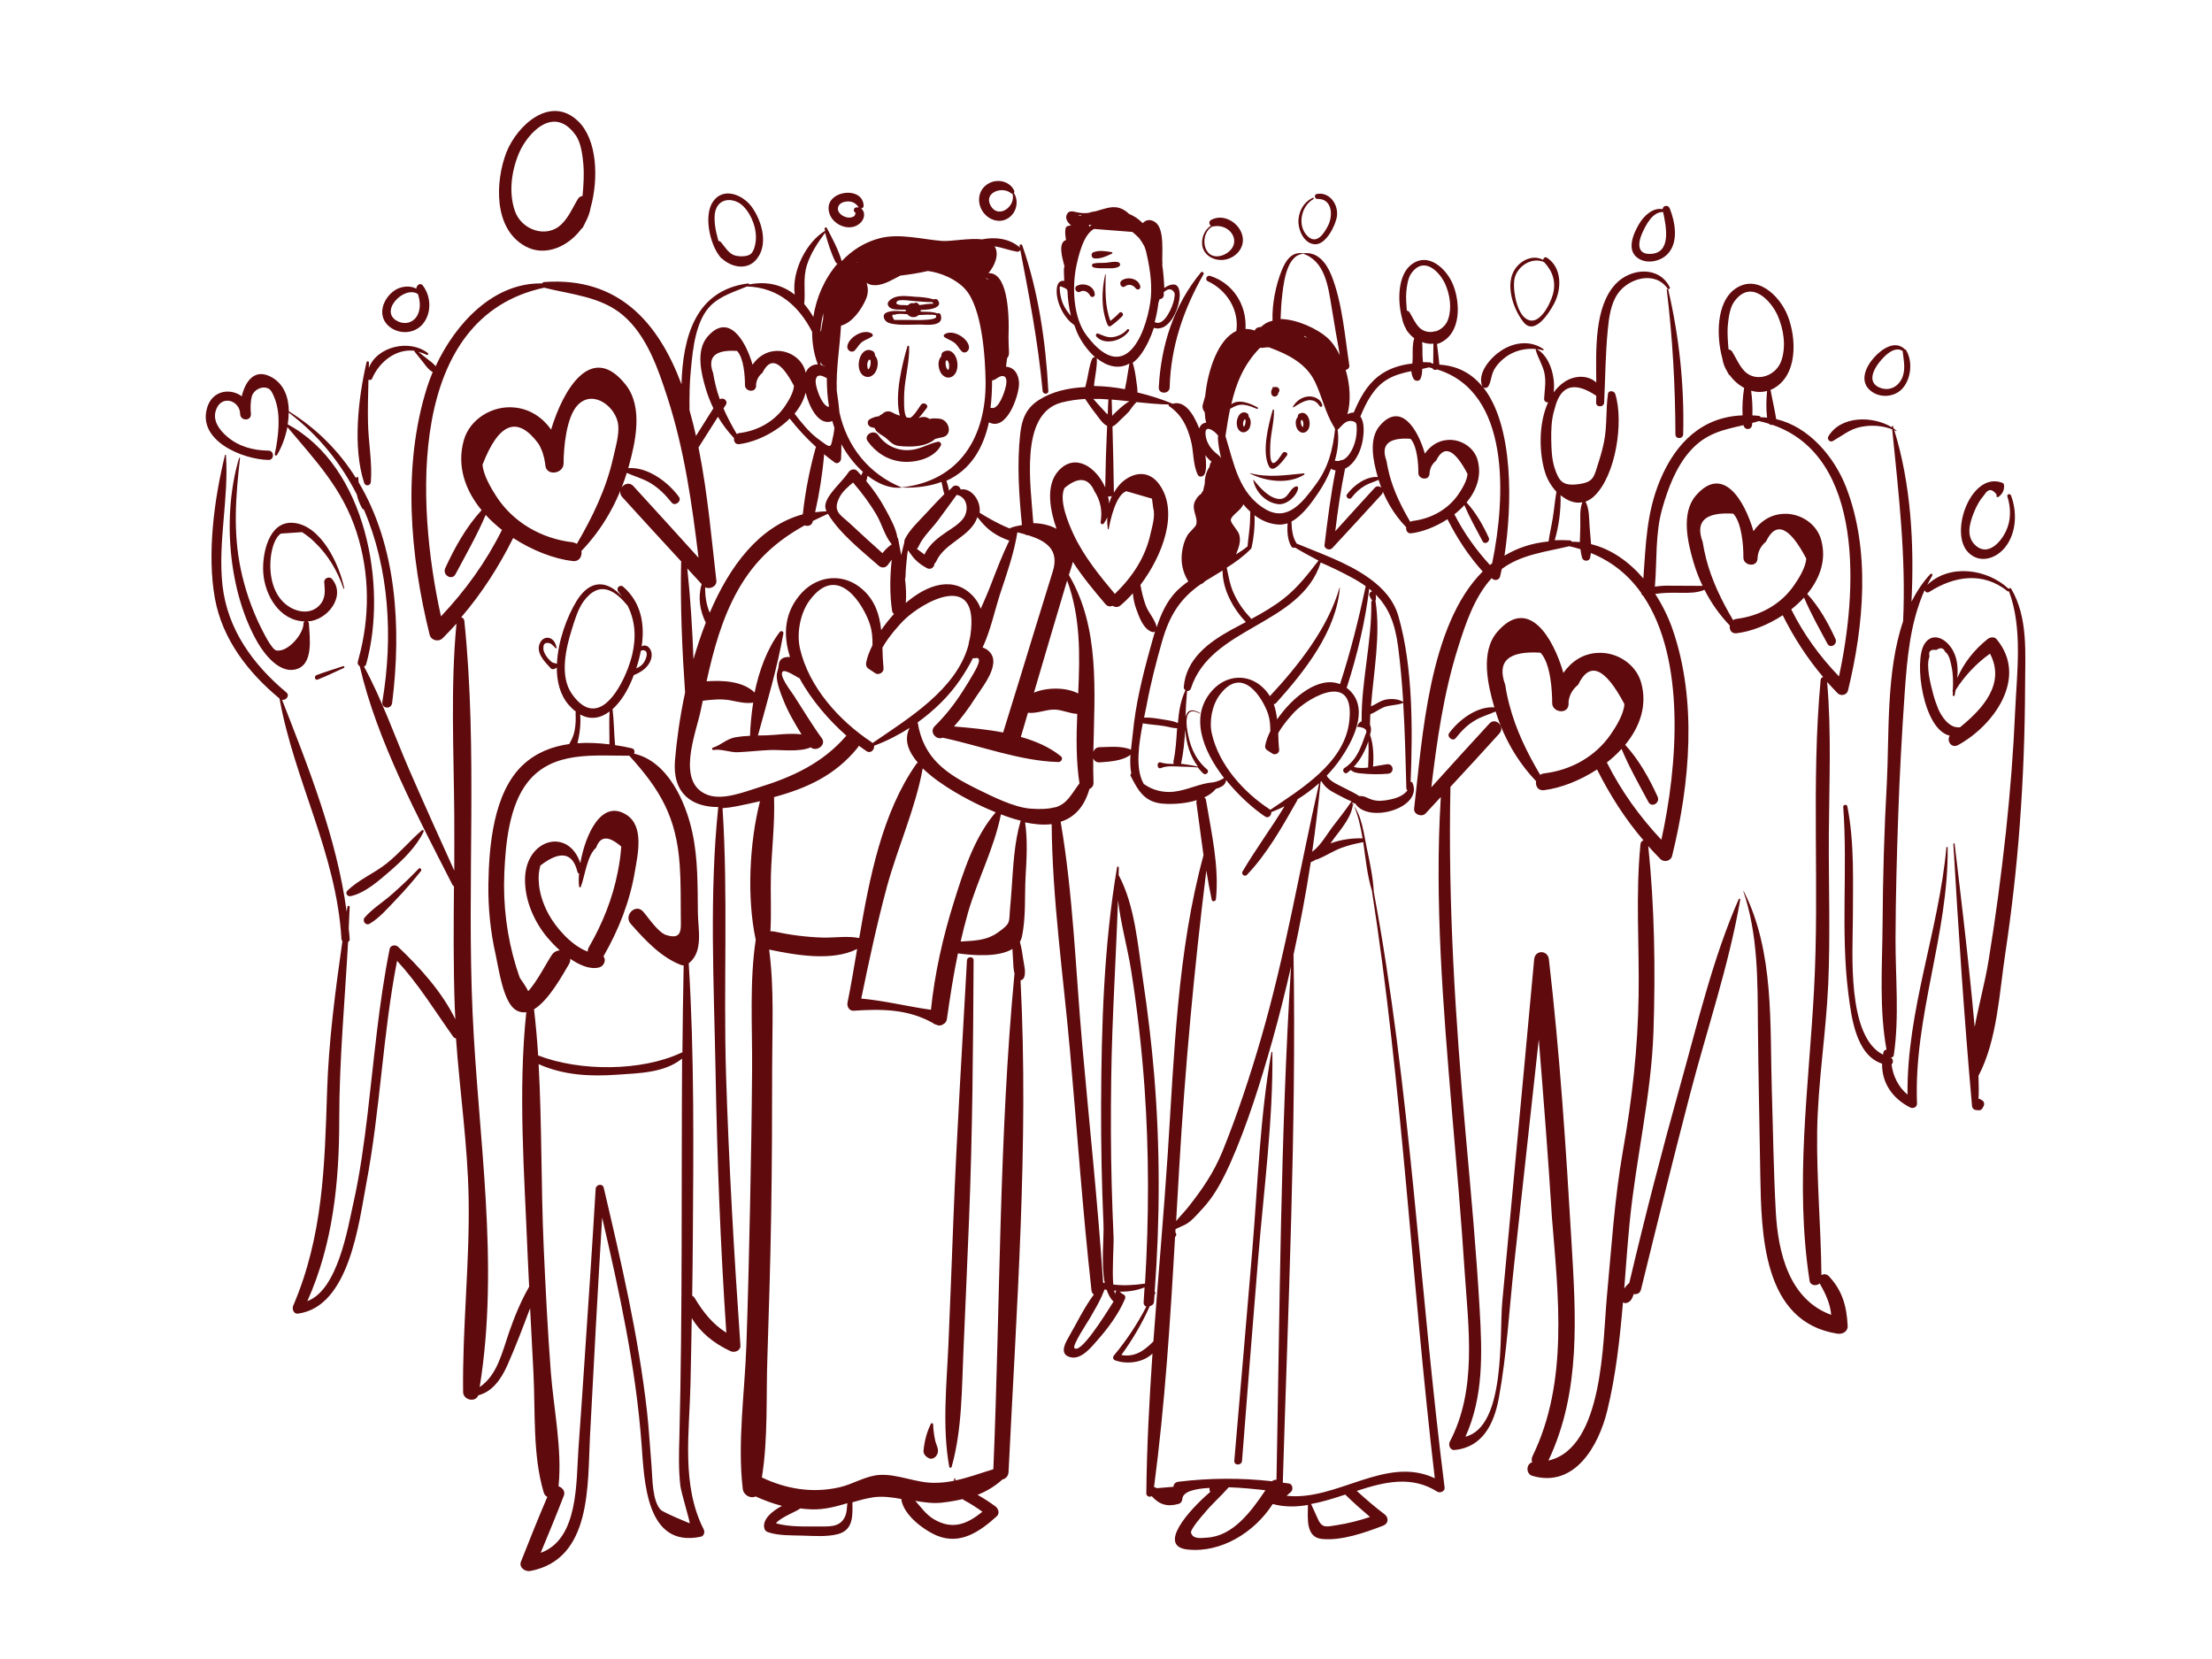 <?xml version="1.0" encoding="utf-8"?>
<!-- Generator: Adobe Illustrator 24.0.1, SVG Export Plug-In . SVG Version: 6.00 Build 0)  -->
<svg version="1.1" id="Layer_1" xmlns="http://www.w3.org/2000/svg" xmlns:xlink="http://www.w3.org/1999/xlink" x="0px" y="0px"
	 viewBox="0 0 140 105" style="enable-background:new 0 0 140 105;" xml:space="preserve">
<style type="text/css">
	.st0{fill:none;stroke:#F7941D;stroke-miterlimit:10;}
	.st1{fill:none;stroke:#E8BA5D;stroke-miterlimit:10;}
	.st2{fill:#FFFFFF;}
	.st3{fill:#231F20;}
	.st4{fill:#5F0A0D;}
</style>
<rect x="-96.19" y="-92.04" class="st0" width="345.66" height="250.45"/>
<g>
	<path class="st4" d="M54.69,23.8c0.31,0.17,0.63-0.04,0.76-0.33c0.14-0.31,0.16-0.72-0.07-0.96c0.01-0.11-0.04-0.24-0.14-0.29
		C54.42,21.79,54.01,23.43,54.69,23.8z M54.94,23.37C54.94,23.37,54.94,23.37,54.94,23.37C54.94,23.37,54.94,23.37,54.94,23.37
		C54.94,23.37,54.94,23.37,54.94,23.37C54.94,23.37,54.94,23.37,54.94,23.37z M55.05,23.24c-0.01,0.02-0.04,0.07-0.04,0.08
		c-0.01,0.02-0.03,0.03-0.04,0.05c0,0,0,0,0,0c0,0,0,0-0.01,0c0.01-0.01,0,0-0.01,0c-0.01-0.01-0.02-0.02-0.01-0.01
		c-0.02-0.03-0.02-0.03-0.03-0.08c-0.02-0.07-0.02-0.18-0.02-0.24c0.01-0.1,0.05-0.19,0.1-0.28c0,0,0,0,0,0
		c0.01,0,0.02,0.01,0.02,0.01c0.03,0.01,0.05,0.01,0.08,0.01C55.12,22.93,55.11,23.09,55.05,23.24z"/>
	<path class="st4" d="M54.11,22.17c0.17-0.18,0.26-0.39,0.47-0.54c0.19-0.13,0.42-0.2,0.61-0.33c0.07-0.05,0.07-0.13,0-0.18
		c-0.5-0.35-1.46,0.21-1.56,0.77C53.58,22.16,53.9,22.39,54.11,22.17z"/>
	<path class="st4" d="M59.5,23.51c0.13,0.29,0.45,0.5,0.75,0.33c0.68-0.37,0.3-2-0.53-1.58c-0.11,0.05-0.15,0.18-0.14,0.29
		C59.35,22.78,59.36,23.19,59.5,23.51z M60.01,23.41L60.01,23.41C60,23.41,60.02,23.41,60.01,23.41z M59.87,22.82
		c0.03,0,0.06,0,0.09-0.01c0,0,0.01,0,0.01,0c0.05,0.08,0.09,0.17,0.1,0.27c0.01,0.07,0,0.17-0.01,0.24
		c-0.01,0.04-0.01,0.04-0.03,0.08C60,23.41,60.01,23.4,60,23.41c0,0,0,0,0,0c-0.03-0.02-0.07-0.07-0.1-0.13
		C59.84,23.12,59.83,22.96,59.87,22.82z"/>
	<path class="st4" d="M60.39,21.68c0.21,0.15,0.29,0.37,0.46,0.54c0.22,0.23,0.52-0.02,0.48-0.28c-0.08-0.56-1.05-1.13-1.55-0.78
		c-0.07,0.05-0.07,0.13,0,0.18C59.97,21.47,60.2,21.54,60.39,21.68z"/>
	<path class="st4" d="M59.35,27.96c-0.65,0.14-1.17,0.52-1.87,0.53c-0.76,0.02-1.45-0.32-1.89-0.95c-0.28-0.41-0.96-0.01-0.67,0.39
		c0.53,0.73,1.27,1.2,2.18,1.29c0.85,0.08,2.01-0.21,2.44-1.01C59.62,28.08,59.5,27.93,59.35,27.96z"/>
	<path class="st4" d="M55.2,27.05c0.05,0.01,0.11,0.03,0.16,0.04c0.08,0.23,0.28,0.35,0.54,0.51c0.36,0.22,0.52,0.58,1.02,0.63
		c0.76,0.07,1.67,0.07,2.27-0.45c0.14-0.04,0.28-0.07,0.43-0.1c0.72-0.12,0.46-1.12-0.16-1.18c-0.23-0.02-0.43-0.04-0.63,0.02
		c-0.16-0.13-0.4-0.18-0.66-0.07c-0.01,0-0.02,0.01-0.03,0.01c0.21-0.23,0.39-0.48,0.51-0.63c0.16-0.21-0.2-0.42-0.36-0.21
		c-0.11,0.14-0.41,0.67-0.67,0.82c-0.08,0-0.16-0.01-0.24-0.02c-0.21-0.25-0.16-1.26-0.15-1.56c0.05-0.98,0.34-1.94,0.31-2.92
		c0-0.07-0.1-0.08-0.11-0.02c-0.32,1.11-0.83,3.09-0.48,4.39c-0.16-0.05-0.31-0.11-0.46-0.2c-0.26-0.14-0.5-0.07-0.66,0.1
		c-0.07,0.03-0.14,0.07-0.19,0.13c-0.22,0.03-0.33,0.06-0.57,0.18C54.79,26.67,54.94,27.03,55.2,27.05z"/>
	<path class="st4" d="M56.57,20.51c0.53,0.08,1.11,0.03,1.65,0.03c0.4,0.01,1.56,0.16,1.32-0.61c-0.03-0.11-0.15-0.13-0.22-0.09
		c-0.25-0.11-0.53-0.1-0.82-0.11c-0.08,0-0.16,0-0.24-0.01c0-0.01,0.01-0.02,0.01-0.03c0-0.02,0-0.04,0-0.07
		c0.18-0.01,0.36-0.02,0.54-0.04c0.32-0.05,0.86-0.21,0.52-0.61c-0.04-0.04-0.1-0.05-0.15-0.04c-0.03,0.01-0.05,0.01-0.08,0.02
		c-0.39-0.12-0.8-0.15-1.2-0.17c-0.37-0.03-0.82-0.09-1.19,0.01c-0.3,0.08-0.77,0.4-0.37,0.69c0.2,0.15,0.66,0.11,0.89,0.12
		c0.03,0,0.07,0,0.1,0.01c0,0.03,0,0.06,0,0.09c-0.19,0-0.39-0.01-0.58-0.02c-0.31,0-1.05,0.04-0.75,0.56
		C56.13,20.44,56.37,20.48,56.57,20.51z M57.24,19.31c-0.06,0-0.7,0.03-0.45-0.25c0.13-0.14,0.94-0.01,1.12,0
		c0.37,0.02,0.74,0.07,1.1,0.06c0.02,0.06,0.06,0.11,0.13,0.11c-0.3-0.03-0.63,0.04-0.95,0.08c-0.07-0.11-0.17-0.19-0.3-0.14
		c-0.02,0.01-0.03,0.02-0.04,0.03c-0.14-0.05-0.29,0.01-0.39,0.12C57.39,19.32,57.31,19.32,57.24,19.31z M56.64,19.92
		c0.16-0.08,0.48-0.06,0.79-0.03c0.08,0.1,0.19,0.16,0.31,0.18c0.16,0.02,0.3-0.03,0.4-0.13c0.35-0.01,0.75-0.06,1.1,0.01
		c0,0.02,0,0.04,0.01,0.07c0.1,0.3-1.53,0.23-1.69,0.23c-0.22,0-0.45,0-0.67,0c-0.1,0-0.2,0-0.29,0
		C56.42,19.99,56.44,19.88,56.64,19.92z"/>
	<path class="st4" d="M61.2,60.79c-0.3,5.48-0.65,10.95-0.86,16.43c-0.1,2.6-0.2,5.2-0.31,7.8c-0.11,2.56-0.41,5.29,0.05,7.82
		c0.01,0.08,0.13,0.07,0.15,0c0.67-2.36,0.64-4.98,0.75-7.41c0.12-2.74,0.24-5.48,0.35-8.21c0.22-5.47,0.26-10.95,0.29-16.43
		C61.63,60.51,61.21,60.52,61.2,60.79z"/>
	<path class="st4" d="M59.06,90.15c0-0.07-0.11-0.11-0.14-0.04c-0.27,0.54-0.41,1.1-0.47,1.71c-0.01,0.17,0.1,0.32,0.23,0.41
		c0.02,0.01,0.05,0.03,0.07,0.04c0.19,0.12,0.4,0.02,0.51-0.13c0.23-0.31,0.03-0.6-0.06-0.92C59.12,90.86,59.07,90.51,59.06,90.15z"
		/>
	<path class="st4" d="M80.47,66.6c-0.73,4.11-0.86,8.36-1.21,12.51c-0.38,4.45-0.75,8.89-1.14,13.34c-0.03,0.32,0.47,0.32,0.49,0
		c0.33-4.31,0.68-8.61,1.03-12.92c0.35-4.28,0.94-8.63,0.89-12.92C80.54,66.57,80.48,66.56,80.47,66.6z"/>
	<path class="st4" d="M79.03,26.37c0.01-0.08-0.03-0.18-0.1-0.22c-0.61-0.32-0.9,0.89-0.4,1.17c0.23,0.12,0.46-0.03,0.56-0.24
		C79.18,26.85,79.2,26.55,79.03,26.37z M78.71,27.01C78.71,27.01,78.71,27.01,78.71,27.01C78.71,27.01,78.71,27.01,78.71,27.01
		C78.71,27.01,78.71,27.01,78.71,27.01C78.71,27.01,78.71,27.01,78.71,27.01z M78.79,26.91c-0.01,0.02-0.03,0.05-0.03,0.06
		c-0.01,0.01-0.02,0.02-0.03,0.03c-0.02,0.02,0.02-0.01-0.01,0c0.01,0,0,0,0,0c-0.01-0.01-0.01-0.01-0.01-0.01
		c-0.02-0.03-0.01-0.02-0.02-0.06c-0.02-0.05-0.02-0.13-0.01-0.18c0.01-0.08,0.04-0.14,0.08-0.2c0,0,0,0,0,0c0,0,0.01,0,0.01,0
		c0.02,0.01,0.04,0.01,0.06,0.01C78.84,26.68,78.83,26.8,78.79,26.91z"/>
	<path class="st4" d="M82.24,26.18c-0.08,0.04-0.11,0.13-0.1,0.21c-0.17,0.18-0.16,0.48-0.06,0.71c0.09,0.21,0.33,0.37,0.56,0.24
		C83.13,27.07,82.85,25.87,82.24,26.18z M82.45,27.03L82.45,27.03C82.44,27.03,82.46,27.04,82.45,27.03z M82.48,26.96
		c-0.01,0.03,0,0.03-0.02,0.06c-0.01,0.02,0,0.01-0.01,0.01c0,0,0,0,0,0c-0.02-0.01-0.05-0.05-0.07-0.1
		c-0.05-0.11-0.06-0.23-0.03-0.34c0.02,0,0.04,0,0.06-0.01c0,0,0.01,0,0.01,0c0.04,0.06,0.06,0.12,0.07,0.2
		C82.5,26.83,82.49,26.9,82.48,26.96z"/>
	<path class="st4" d="M81.45,28.83c0.12-0.16-0.15-0.31-0.27-0.16c-0.1,0.13-0.41,0.69-0.62,0.63c-0.22-0.07-0.17-0.95-0.16-1.19
		c0.03-0.72,0.25-1.43,0.23-2.15c0-0.05-0.07-0.06-0.08-0.01c-0.26,0.91-0.7,2.61-0.25,3.54C80.57,30.05,81.22,29.13,81.45,28.83z"
		/>
	<path class="st4" d="M80.65,25.09C80.65,25.09,80.65,25.09,80.65,25.09c0.03,0.02,0.09,0.01,0.11-0.01c0,0,0-0.01,0.01-0.01
		c0.02-0.01,0.04-0.01,0.05-0.03c0.06-0.05,0.08-0.11,0.09-0.18c0.07-0.07,0.09-0.18,0.03-0.27c-0.06-0.1-0.19-0.12-0.29-0.08
		c-0.01-0.01-0.02-0.02-0.03-0.02c-0.04-0.01-0.09,0.02-0.08,0.06c0,0.01,0,0.02,0,0.03c-0.01,0.01-0.01,0.02-0.02,0.02
		c-0.07,0.1-0.09,0.26-0.04,0.37C80.51,25.05,80.58,25.09,80.65,25.09z"/>
	<path class="st4" d="M82.87,25.09c-0.43,0-0.83,0.28-1.04,0.65c-0.01,0.02,0.01,0.05,0.04,0.04c0.54-0.34,1.2-0.79,1.66-0.07
		c0.05,0.08,0.18,0.03,0.16-0.07C83.61,25.28,83.22,25.09,82.87,25.09z"/>
	<path class="st4" d="M82.52,29.96c-1.19,0.11-2.21,0.29-3.4-0.01c-0.01,0-0.02,0.02-0.01,0.02c1.03,0.51,2.42,0.7,3.44,0.07
		C82.57,30.02,82.56,29.95,82.52,29.96z"/>
	<path class="st4" d="M82.04,30.78c-0.46,0.14-0.49,0.84-1.09,0.8c-0.64-0.05-1.23-0.74-1.6-1.2c-0.01-0.02-0.03,0-0.03,0.02
		c0.16,0.76,0.8,1.42,1.59,1.51c0.53,0.05,1.15-0.5,1.25-1C82.17,30.83,82.11,30.76,82.04,30.78z"/>
	<path class="st4" d="M33.27,15.6c1.27,0.68,2.75-0.03,3.55-1.15c0.01,0.01,0.03,0.01,0.04-0.01c0.07-0.11,0.13-0.24,0.19-0.37
		c0.16-0.29,0.28-0.61,0.33-0.92c0.51-1.82,0.43-4.31-0.79-5.48c-1.75-1.68-3.85,0.26-4.53,1.95C31.34,11.47,31.21,14.49,33.27,15.6
		z M32.87,9.64c0.54-1.22,2.18-3.02,3.56-1.09c0.35,0.48,0.44,1.29,0.49,1.84c0.06,0.67,0.01,1.34-0.05,2.01
		c-0.12,0.02-0.23,0.08-0.3,0.2c-0.33,0.55-0.56,1.13-1.03,1.59c-0.95,0.93-2.55,0.37-2.96-0.86C32.18,12.14,32.38,10.77,32.87,9.64
		z"/>
	<path class="st4" d="M45.52,16.18c0.04,0.06,0.09,0.12,0.14,0.17c0.01,0.01,0.01,0.01,0.02,0c0.57,0.54,1.51,0.76,2.1,0.17
		c0.92-0.92,0.46-2.54-0.22-3.45c-0.56-0.75-1.79-1.26-2.44-0.3c-0.49,0.73-0.3,2.08,0.14,2.98C45.33,15.9,45.42,16.05,45.52,16.18z
		 M45.3,13.28c0.27-0.82,1.23-0.75,1.75-0.22c0.55,0.56,0.89,1.5,0.77,2.28c-0.04,0.24-0.1,0.53-0.28,0.71
		c-0.21,0.22-0.85,0.21-1.13,0.08c-0.33-0.15-0.55-0.53-0.78-0.8c-0.05-0.06-0.11-0.08-0.16-0.08c-0.09-0.33-0.18-0.67-0.22-1.02
		C45.22,13.92,45.2,13.57,45.3,13.28z"/>
	<path class="st4" d="M69.95,17.36c-0.23,1.05-0.27,2.19,0.15,3.2c0.03,0.07,0.12,0.13,0.19,0.08c0.27-0.19,0.52-0.4,0.75-0.64
		c0.12-0.13-0.08-0.33-0.2-0.2c-0.17,0.19-0.36,0.35-0.56,0.51c-0.36-0.92-0.32-1.97-0.3-2.95C69.98,17.35,69.95,17.35,69.95,17.36z
		"/>
	<path class="st4" d="M68.16,18.09c-0.24,0.13-0.03,0.5,0.21,0.37c0.25-0.14,0.51,0.03,0.63,0.26c0.07,0.13,0.3,0.08,0.29-0.08
		C69.27,18.09,68.59,17.86,68.16,18.09z"/>
	<path class="st4" d="M71.21,18.12c0.23-0.17,0.51-0.09,0.67,0.13c0.11,0.14,0.32,0.06,0.29-0.12c-0.1-0.5-0.79-0.65-1.17-0.38
		C70.77,17.92,70.99,18.29,71.21,18.12z"/>
	<path class="st4" d="M71.46,20.94c0.05-0.07-0.06-0.15-0.11-0.09c-0.24,0.27-0.59,0.45-0.95,0.49c-0.35,0.03-0.59-0.11-0.9-0.23
		c-0.11-0.04-0.18,0.11-0.11,0.19C69.94,21.9,71.06,21.55,71.46,20.94z"/>
	<path class="st4" d="M69.2,16.68c-0.12,0.03-0.11,0.2,0,0.24c0.27,0.08,0.57,0.06,0.85,0.06c0.26,0,0.55,0.02,0.77-0.11
		c0.11-0.07,0.09-0.23-0.03-0.27c-0.25-0.08-0.53,0.01-0.79,0.03C69.73,16.65,69.46,16.62,69.2,16.68z"/>
	<path class="st4" d="M69.24,16.35c0.38,0.06,0.8-0.14,1.14-0.3c0.04-0.02,0.03-0.09-0.01-0.09c-0.37-0.06-0.82-0.14-1.18,0.01
		C69.03,16.04,69.07,16.32,69.24,16.35z"/>
	<path class="st4" d="M115.28,80.7c-0.03-3.04-0.31-6.06-0.27-9.11c0.05-3.11,0.56-6.18,0.7-9.28c0.14-3.18,0.02-6.39,0.04-9.57
		c0.02-3.18,0.17-6.41-0.11-9.58c0.22,0.24,0.44,0.49,0.67,0.72c0.2,0.2,0.58,0.11,0.65-0.17c1-4.09,1.44-8.87-0.12-12.88
		c-0.75-1.93-2.37-3.83-4.42-4.3c-0.1-0.62-0.25-1.24-0.36-1.86c0.04-0.02,0.07-0.03,0.11-0.04c1.64-0.83,1.54-3.23,0.97-4.66
		c-0.51-1.28-2.01-2.72-3.41-1.62c-1.07,0.84-1.12,2.88-0.72,4.34c0.04,0.29,0.15,0.57,0.31,0.83c0.04,0.07,0.07,0.14,0.11,0.2
		c0.01,0.01,0.02,0.01,0.03,0.01c0.25,0.34,0.57,0.63,0.93,0.82c-0.09,0.55-0.13,1.17-0.1,1.74c-2.52,0.09-4.22,1.69-5.23,4.12
		c-0.86,2.08-0.89,4.05-1.05,6.2c-0.9-1.05-2.03-1.86-3.31-2.17c-0.02-0.37-0.07-0.73-0.09-1.09c-0.04-0.53-0.01-1.13-0.26-1.6
		c0.18-0.07,0.36-0.17,0.53-0.33c1.4-1.3,1.9-4.76,1.35-6.49c-0.06-0.2-0.43-0.25-0.46,0c-0.14,1-0.05,1.99-0.24,2.99
		c-0.08,0.41-0.19,0.82-0.32,1.23c-0.34,1.05-0.3,1.37-1.36,1.5c-0.94,0.11-1.18-0.18-1.46-1.04c-0.18-0.57-0.2-1.19-0.21-1.78
		c-0.01-0.57,0.01-1.18,0.15-1.72c0.04-0.14,0.08-0.29,0.12-0.43c0.38-1.31,1.24-1.53,2.58-0.63c0,0.15-0.01,0.29-0.01,0.42
		c-0.02,0.33,0.5,0.33,0.51,0c0.07-1.53,0.08-3.08,0.23-4.61c0.07-0.76,0.19-1.63,0.63-2.27c0.67-0.97,2.34-1.48,3.15-0.33
		c0.06,0.09,0.19,0.01,0.14-0.08c-0.67-1.36-2.47-1.22-3.42-0.21c-1.35,1.43-1.25,4.13-1.23,6.24c-0.49-0.46-1.33-0.49-2.01-0.04
		c-0.27,0.18-0.5,0.41-0.69,0.67c0.14-0.97-0.25-2.31-1.06-2.74c-0.04-0.02-0.09,0.01-0.07,0.06c0.14,0.49,0.42,0.91,0.54,1.41
		c0.13,0.58,0.02,1.09-0.01,1.66c-0.01,0.17,0.12,0.24,0.25,0.24c-0.63,1.38-0.57,3.3-0.16,4.52c0.13,0.39,0.38,0.8,0.69,1.14
		c-0.1,0.54-0.14,1.1-0.23,1.64c-0.08,0.5-0.2,1-0.27,1.5c-1.07,0.1-1.99,0.42-2.79,0.9c0.48-3.11,0.62-8.25-1.39-10.71
		c0.08,0.14,0.29,0.11,0.37-0.01c0.18-0.3,0.17-0.66,0.33-0.98c0.17-0.34,0.44-0.63,0.75-0.86c0.68-0.5,1.55-0.65,2.37-0.44
		c0.05,0.01,0.07-0.05,0.03-0.08c-0.83-0.57-1.87-0.43-2.68,0.11c-0.65,0.42-1.54,1.43-1.18,2.26c-0.66-0.8-1.54-1.31-2.72-1.38
		c-0.04-0.44-0.1-0.87-0.15-1.31c0.09-0.02,0.18-0.05,0.26-0.1c1.28-0.64,1.21-2.52,0.76-3.64c-0.4-1-1.57-2.13-2.66-1.27
		c-0.83,0.65-0.88,2.25-0.57,3.39c0.04,0.22,0.12,0.44,0.24,0.65c0.03,0.06,0.06,0.11,0.08,0.16c0.01,0.01,0.02,0.01,0.02,0.01
		c0.12,0.17,0.27,0.32,0.43,0.44c-0.12,0.36-0.1,0.79-0.1,1.15c0,0.14-0.01,0.3-0.02,0.45c-0.78,0.08-1.55,0.33-2.17,0.82
		c-0.75,0.59-1.18,1.43-1.54,2.28c-0.14,0-0.27,0.04-0.4,0.11c0.23-0.82,0.17-1.87-0.11-2.81c0.12-0.01,0.25-0.12,0.23-0.28
		c-0.28-1.82-0.44-3.95-1.12-5.67c-0.33-0.82-0.87-1.54-1.8-1.43c0,0,0,0,0,0c-0.74-0.11-1.11,0.47-1.36,1.09
		c-0.36,0.89-0.62,2.1-0.58,3.18c-0.28,0.06-0.52,0.19-0.72,0.39c-0.05,0.01-0.09,0.01-0.14,0.02c-0.14,0.02-0.22,0.11-0.27,0.21
		c-0.2-0.07-0.4-0.1-0.58-0.1c0.09-1.49-0.77-2.9-2.25-3.36c-0.2-0.06-0.34,0.25-0.14,0.34c1.2,0.55,2,1.82,1.81,3.15
		c-1.15,0.52-1.81,2.48-1.97,4.11c-0.05,0.18-0.1,0.35-0.15,0.53c-0.06,0.2,0.01,0.37,0.12,0.5c0.01,0.25,0.04,0.47,0.09,0.66
		c-0.19,0.02-0.36,0.13-0.44,0.37c-0.38-1-0.97-1.8-1.69-1.56c-0.01-0.01-0.01-0.02-0.02-0.02c-0.64-0.26-1.39-0.51-2.2-0.7
		c0.01-0.23-0.04-0.48-0.07-0.72c-0.05-0.39-0.11-0.78-0.23-1.16c0.2-0.14,0.38-0.33,0.56-0.59c0.33-0.48,0.59-1.03,0.78-1.62
		c0,0,0,0,0,0c1.04,0.32,1.71-1.44,1.63-2.23c-0.05-0.45-0.25-0.62-0.69-0.45c-0.1,0.04-0.19,0.09-0.28,0.16
		c-0.02-0.49-0.06-0.98-0.13-1.47c0-0.01,0.01-0.03,0.01-0.04c-0.05-0.65,0.17-2.23-0.46-2.66c-0.32-0.22-0.6-0.14-0.79,0.07
		c-0.01-0.01-0.01-0.01-0.01-0.02c-0.26-0.26-0.55-0.45-0.85-0.57c-0.18-0.17-0.38-0.31-0.62-0.38c-0.28-0.08-0.54-0.05-0.82,0.02
		c-0.25,0.06-0.46,0.13-0.66,0.19c-0.16,0.02-0.31,0.05-0.45,0.1c-0.2,0.03-0.42,0.03-0.68-0.02c-0.28-0.05-0.58-0.19-0.72,0.15
		c-0.1,0.24,0.06,0.47,0.28,0.68c-0.06,0-0.13,0-0.2,0.02c-0.1,0.03-0.15,0.11-0.16,0.21c-0.03,0.23,0,0.45,0.04,0.68
		c-0.54,0.18-0.22,1.18-0.1,1.66c-0.05,0.16-0.04,0.33-0.03,0.5c0,0.14,0.01,0.29,0.02,0.43c-0.21-0.04-0.43,0.07-0.47,0.45
		c-0.1,0.79,0.41,1.89,1.1,2.34c0.06,0.16,0.12,0.32,0.18,0.47c0.25,0.57,0.66,1.14,1.14,1.57c-0.08-0.01-0.17,0.03-0.2,0.13
		c-0.16,0.39-0.21,0.83-0.3,1.24c-0.04,0.17-0.08,0.35-0.12,0.52c-1.1,0.05-2.13,0.29-2.96,0.83c-0.8,0.52-1.06,1.22-1.16,2.13
		c-0.21,1.87-0.08,3.89,0.11,5.77c-0.25,0.04-0.5,0.1-0.72,0.18c-0.02,0.01-0.04,0.02-0.05,0.04c-0.41-0.16-0.82-0.37-1.2-0.58
		c-0.23-0.13-0.48-0.27-0.71-0.42c0,0,0,0,0-0.01c0.1-0.73-0.51-1.58-1.2-1.46c-0.03-0.2-0.32-0.35-0.5-0.17
		c-0.08,0.08-0.16,0.16-0.24,0.24c-0.03-0.21-0.09-0.42-0.16-0.62c1.53-0.69,2.33-2.06,2.69-3.7c1.11,0.57,1.84-1.56,1.9-2.33
		c0.04-0.49-0.16-1.08-0.72-1.18c-0.03-0.01-0.06,0-0.1-0.01c0.02-0.15,0.04-0.34,0.07-0.54c0.08-0.09,0.13-0.21,0.12-0.37
		c-0.02-0.27-0.02-0.58-0.03-0.91c0.07-1.87-0.13-4.16-1.27-4.1c0.39-0.46,0.71-1.19,0.39-1.7c0.01,0,0.01,0,0.02,0
		c0.47,0.08,0.92,0.26,1.4,0.34c0.15,0.03,0.3-0.16,0.16-0.28c-0.63-0.55-1.55-0.67-2.37-0.5c-0.77-0.1-1.96,0.14-2.54,0.1
		c-1.25-0.1-2.67-0.49-3.91-0.18c-0.96,0.24-1.78,0.76-2.44,1.46c0,0,0,0,0-0.01c-0.21-0.73-0.59-1.42-0.94-2.09
		c-0.04-0.08-0.16-0.02-0.14,0.06c0.01,0.04,0.02,0.08,0.03,0.12c-1.18,0.7-2.13,2.57-1.92,4.04c-0.76-0.6-1.71-0.87-2.87-0.65
		c-0.02-0.03-0.05-0.06-0.09-0.06c-3.31,0.43-4.12,3.35-4.21,6.38c-1.45-3.88-3.97-6.81-8.67-6.47c-0.07,0-0.12,0.04-0.16,0.09
		c-3.05-0.07-5.47,2.52-6.73,5.24c-0.14-0.18-0.33-0.31-0.52-0.46c-0.19-0.15-0.38-0.3-0.57-0.45c0.17,0.04,0.35,0.1,0.52,0.19
		c0.07,0.03,0.15-0.06,0.08-0.11c-1.15-0.91-3.22-0.43-3.74,0.94c0-0.12,0.01-0.23,0.01-0.35c0-0.08-0.13-0.1-0.15-0.02
		c-0.53,2.29-0.89,5.39-0.15,7.65c0.08,0.23,0.4,0.18,0.42-0.06c0.1-1.25-0.16-2.53-0.18-3.79c-0.02-0.9,0.01-1.79,0.03-2.69
		c0.08,0.04,0.19,0.03,0.23-0.07c0.47-1.09,1.53-1.9,2.68-1.76c0,0.02,0,0.05,0.02,0.07c0.18,0.22,0.36,0.45,0.54,0.67
		c0.17,0.22,0.32,0.45,0.57,0.59c0.01,0.01,0.02,0.01,0.03,0.01c-0.13,0.31-0.25,0.63-0.35,0.94c-1.59,4.99-1.09,10.69,0.15,15.69
		c0.09,0.37,0.57,0.48,0.83,0.22c0.3-0.3,0.59-0.61,0.87-0.92c-0.38,4-0.17,8.08-0.14,12.09c0.01,1.18,0,2.36,0,3.54
		c-0.96-2.12-1.92-4.24-2.85-6.38c-0.94-2.17-1.73-4.45-2.86-6.53c0.06-0.03,0.12-0.08,0.14-0.17c1.36-4.92-0.01-12.51-4.97-15.16
		c0.04-0.25,0.06-0.5,0.06-0.75c1.89,1.43,3.3,3.2,4.31,5.18c0.07,0.31,0.18,0.6,0.34,0.88c0.03,0.05,0.07,0.07,0.11,0.08
		c1.6,3.73,1.86,8.06,1.17,12.15c-0.08,0.45,0.56,0.54,0.62,0.08c0.6-4.79,0.27-9.94-2.12-13.95c-0.01-0.09-0.02-0.18-0.02-0.27
		c0-0.1-0.14-0.09-0.15,0c0,0,0,0,0,0c-1.03-1.65-2.42-3.09-4.25-4.23c-0.01-0.87-0.29-1.68-1.04-2.13
		c-1.11-0.65-1.71,0.22-1.94,1.18c-0.7-0.52-1.82-0.39-2.17,0.66c-0.71,2.14,2.23,3.34,3.86,3.37c0.38,0.01,0.38-0.59,0-0.59
		c-0.96-0.01-1.9-0.26-2.63-0.9c-0.45-0.39-0.9-0.96-0.71-1.61c0.32-1.08,1.55-0.68,1.55,0.21c0.03,0.43,0.69,0.44,0.68,0
		c-0.03-0.38-0.04-0.77,0.06-1.14c0.11-0.39,0.62-0.69,1.05-0.49c0.21,0.1,0.36,0.53,0.43,0.72c0.37,1.02,0.19,2.39-0.03,3.43
		c-0.02,0.08,0.09,0.13,0.14,0.06c0.28-0.46,0.53-1.1,0.66-1.77c1.79,2.14,3.49,3.89,4.38,6.66c0.84,2.62,0.85,5.38,0.12,8.02
		c-0.01,0.01-0.01,0.02-0.01,0.04c-0.01,0.04-0.02,0.08-0.03,0.12c-0.04,0.14,0.03,0.24,0.12,0.3c1.1,4.74,3.68,9.53,5.86,13.82
		c0.03,0.05,0.06,0.08,0.1,0.1c-0.02,2.55-0.04,5.09,0.05,7.63c0.01,0.26,0.03,0.53,0.04,0.79c-0.86-1.75-2.24-3.27-3.63-4.59
		c-0.16-0.15-0.48-0.1-0.53,0.14c-0.69,3.44-0.98,6.92-1.39,10.39c-0.23,1.93-0.49,3.86-0.92,5.76c-0.35,1.56-0.98,5.43-2.9,6.14
		c1.62-3.6,2.02-7.54,2.02-11.46c0-3.76,0.35-7.51,0.56-11.27c0.06-0.04,0.11-0.1,0.1-0.2c-0.01-0.22-0.04-0.44-0.06-0.65
		c0.02-0.46,0.04-0.92,0.06-1.37c0-0.08-0.12-0.1-0.14-0.02c-0.01,0.11-0.03,0.21-0.05,0.32c-0.62-4.63-2.4-9.08-4.09-13.41
		c0.26,0.05,0.51-0.27,0.27-0.47c-2.11-1.76-3.73-3.99-4.04-6.78c-0.3-2.74,0.41-5.48,0.22-8.23c0-0.03-0.05-0.04-0.06-0.01
		c-0.68,2.76-1.15,6.25-0.64,9.07c0.47,2.59,2.1,4.69,4.09,6.34c0.94,5.21,3.6,9.8,3.92,15.21c0,0.06,0.03,0.11,0.06,0.15
		c-0.45,3.16-0.87,6.33-0.97,9.53c-0.15,4.68-0.26,9.15-2.14,13.53c-0.09,0.2,0.01,0.54,0.29,0.51c3.25-0.42,3.86-5.72,4.33-8.22
		c0.89-4.67,1.04-9.44,1.95-14.11c1.37,1.49,2.38,3.15,3.55,4.8c0.04,0.06,0.11,0.1,0.18,0.11c0.24,3.38,0.74,6.74,0.8,10.13
		c0.07,4.09-0.4,8.17-0.35,12.25c0.01,0.52,0.79,0.68,0.96,0.21c0.87-0.22,1.44-1,1.84-1.9c0.52-1.17,0.98-2.39,1.44-3.61
		c0.07,1.35,0.14,2.7,0.21,4.05c0.13,2.46-0.06,5.23,0.65,7.6c0.04,0.15,0.13,0.24,0.23,0.29c-0.58,1.36-1.13,2.73-1.67,4.1
		c-0.14,0.37,0.27,0.65,0.59,0.59c3.91-0.74,3.62-5.46,3.78-8.52c0.24-4.62,0.49-9.23,0.77-13.85c1.09,4.71,2.13,9.46,2.49,14.29
		c0.18,2.31,0.25,6.65,3.75,5.91c0.21-0.04,0.27-0.29,0.19-0.46c-1.43-2.79-0.91-6.14-0.84-9.16c0.03-1.41,0.06-2.81,0.08-4.22
		c0.56,0.93,1.4,1.6,2.44,2.09c0.27,0.13,0.67-0.02,0.64-0.37c-0.4-5.71-0.73-11.44-0.91-17.16c-0.17-5.59,0.14-11.26-0.22-16.83
		c0.29-0.02,0.58-0.06,0.89-0.12c0.5-0.1,1-0.21,1.48-0.32c-0.67,2.62-0.84,6.12-0.27,8.77c-0.4,2.67-0.21,5.47-0.23,8.16
		c-0.02,2.91-0.07,5.82-0.13,8.73c-0.06,2.91-0.13,5.82-0.23,8.73c-0.1,2.98-0.58,6.19-0.23,9.14c0.05,0.4,0.51,0.63,0.81,0.47
		c0.54,0.25,1.1,0.45,1.67,0.6c-0.6,0.31-1.2,0.81-1.13,1.35c0.02,0.15,0.09,0.26,0.24,0.31c0.65,0.23,1.5,0.2,2.18,0.22
		c0.72,0.02,1.58,0.09,2.27-0.1c0.97-0.27,0.91-1.18,0.9-2.01c0.42-0.12,0.84-0.24,1.29-0.31c0.59-0.09,1.19-0.01,1.8,0.1
		c0.13,1.02,1.44,1.98,2.28,2.33c1.47,0.59,2.7-0.27,3.76-1.23c0.21-0.19,0.11-0.48-0.08-0.63c-0.37-0.27-0.74-0.51-1.13-0.73
		c0.58-0.23,1.11-0.55,1.57-0.97c0.2-0.05,0.37-0.2,0.39-0.46c0.5-10.31,1.29-20.8,0.76-31.13c0.1-0.02,0.19-0.09,0.23-0.2
		c0.12-0.36-0.01-0.76-0.06-1.13c-0.05-0.38-0.11-0.74-0.21-1.1c0.05-0.09,0.09-0.2,0.12-0.31c0.27-1.2,0.17-2.62,0.24-3.85
		c0.07-1.15,0.13-2.27-0.03-3.41c0.58,0.12,1.15,0.18,1.68,0.11c0.04,4.77,0.74,9.61,1.16,14.35c0.45,5.05,0.8,10.12,1.36,15.16
		c0.01,0.12,0.07,0.21,0.15,0.26c-0.63,0.85-1.12,1.88-1.64,2.78c-0.24,0.41-0.51,1.03,0.16,1.19c0.69,0.17,1.32-0.64,1.7-1.07
		c0.69-0.78,1.34-1.66,1.75-2.62c0.07-0.17-0.05-0.29-0.19-0.33c-0.02-0.02-0.04-0.05-0.06-0.06c-0.03-0.02-0.06-0.05-0.09-0.07
		c0.54,0.01,1.07-0.07,1.58-0.27c-0.02,0.31-0.04,0.63-0.06,0.94c-0.01,0.15,0.07,0.24,0.17,0.28c-0.57,1.1-1.25,2.13-2.05,3.09
		c-0.09,0.11-0.06,0.26,0.08,0.31c0.76,0.27,1.76,0.14,2.36-0.43c-0.2,2.95-0.36,5.91-0.39,8.86c0,0.17,0.22,0.25,0.34,0.16
		c0.47,0.53,0.98,0.7,1.71,0.49c0.14-0.04,0.22-0.16,0.23-0.31c0.03-0.46,0.76-0.65,1.73-0.7c-0.01,0.04-0.01,0.08-0.01,0.11
		c0,0.03,0.01,0.06,0.02,0.09c0.01,0.02,0.02,0.03,0.03,0.05c-1.38,1.18-3.37,3.44-1.44,3.65c2.11,0.23,4.24-1.08,5.39-2.88
		c0.74,0.2,1.49,0.19,2.23,0.06c-0.01,0.83-0.15,2.04,0.87,2.15c1.25,0.13,2.75-0.4,3.89-0.84c0.34-0.13,0.37-0.51,0.09-0.72
		c-0.61-0.46-1.19-0.96-1.76-1.48c1.75-0.57,3.46-0.99,5.1,0.05c0.18,0.11,0.49-0.03,0.46-0.26c-1.59-12.55-2.16-25.24-4.48-37.69
		c-0.05-0.92-0.24-1.82-0.43-2.71c-0.21-0.97-0.3-2.11-0.94-2.9c0-0.02,0-0.03,0-0.05c0.07,0.02,0.13,0.04,0.2,0.06c0,0,0,0,0,0
		c0.82,1.3,4.34,0.27,3.61-1.33c-0.02-0.04-0.07-0.05-0.11-0.03c0.13-3.35,0.15-7.28-0.77-10.49c-0.29-1.02-0.98-1.79-1.86-2.42
		c-0.01-0.01-0.02-0.02-0.03-0.02c-1.37-0.98-3.18-1.59-4.56-2.17c-0.01-0.01-0.01-0.02-0.01-0.03c-0.25-0.37-0.3-0.9-0.31-1.36
		c0.71-0.39,1.29-1.22,1.69-1.81c0.32-0.47,0.6-0.99,0.81-1.53c0.09,0.05,0.19,0.09,0.29,0.1c-0.31,1.56-0.51,3.14-0.7,4.72
		c-0.03,0.25,0.33,0.38,0.49,0.2c1.04-1.13,2.09-2.25,3.12-3.39c0.26-0.29-0.16-0.71-0.43-0.43c-0.84,0.91-1.67,1.83-2.5,2.75
		c0.16-1.33,0.35-2.65,0.62-3.96c0.09-0.04,0.18-0.1,0.26-0.16c0.5-0.4,0.78-1.1,0.87-1.72c0.06-0.38,0.11-1.05-0.16-1.42
		c0.36-0.88,0.83-1.81,1.66-2.32c0.48-0.3,1.02-0.44,1.56-0.55c0.02,0.17,0.06,0.34,0.15,0.49c0.09,0.15,0.35,0.17,0.43,0
		c0.09-0.2,0.11-0.41,0.11-0.63c0.15-0.03,0.29-0.07,0.43-0.1c0.07,0.02,0.14,0.03,0.21,0.05c0.05,0.11,0.2,0.14,0.3,0.08
		c4.66,1.42,4.35,8.08,3.49,12.27c-0.05,0.04-0.09,0.07-0.14,0.11c-0.89-0.97-1.64-2.02-2.25-3.21c0.23-0.18,0.44-0.37,0.63-0.58
		c0.33,0.78,0.76,1.54,1.15,2.28c0.14,0.26,0.51,0.03,0.39-0.23c-0.36-0.78-0.81-1.58-1.4-2.22c0.63-0.76,0.97-1.69,0.7-2.68
		c-0.22-0.8-1.04-1.32-1.85-1.28c-0.65,0.03-1.15,0.38-1.49,0.87c-0.44-1.53-1.52-3.33-2.86-1.76c-0.72,0.85-0.4,2.27-0.12,3.24
		c-0.74-0.06-1.54,0.54-1.95,1.1c-0.12,0.16,0.15,0.38,0.28,0.22c0.24-0.31,0.51-0.57,0.85-0.77c0.28-0.16,0.58-0.24,0.87-0.37
		c0.35,1.13,0.93,2.15,1.75,3c-0.03,0.2,0.08,0.42,0.33,0.38c0.72-0.09,1.54-0.41,2.28-0.89c0.62,1.22,1.33,2.31,2.23,3.31
		c-3.42,3.41-3.82,10.57-4.34,15.01c-0.04,0.37,0.49,0.56,0.73,0.3c0.32-0.35,0.64-0.7,0.96-1.04c-0.41,6.61,0.15,13.26,0.7,19.85
		c0.29,3.4,0.59,6.8,0.81,10.21c0.24,3.55,0.79,7.46-0.94,10.74c-0.11,0.22,0.02,0.56,0.3,0.53c1.78-0.17,2.5-1.66,2.8-3.28
		c0.51-2.78,0.66-5.66,0.97-8.47c0.52-4.75,1.04-9.49,1.56-14.24c0.3,3.74,0.6,7.49,0.83,11.24C98.62,82,99.29,87.45,97,92.15
		c-0.07,0.14-0.07,0.28-0.03,0.4c-0.38,0.11-0.41,0.73,0.02,0.86c2.68,0.78,4.19-1.91,4.73-4.11c0.55-2.24,0.8-4.56,1-6.87
		c0.07,0.04,0.16,0.06,0.25,0.03c0.27-0.09,0.35-0.32,0.43-0.56c0.19,0.04,0.4-0.04,0.46-0.28c1.01-4.12,2.03-8.24,3.1-12.35
		c1.06-4.08,2.47-8.18,3.18-12.33c0.01-0.05-0.07-0.09-0.09-0.04c-1.64,3.73-2.6,7.85-3.7,11.77c-1.16,4.15-2.24,8.33-3.23,12.53
		c-0.11,0.09-0.2,0.19-0.29,0.31c-0.01,0.01-0.02,0.02-0.03,0.04c0.11-1.42,0.21-2.85,0.35-4.25c0.4-4.03,1.36-7.95,1.5-12.01
		c0.13-3.88,0.07-7.88-0.33-11.74c0.25,0.28,0.5,0.55,0.77,0.82c0.23,0.23,0.66,0.13,0.74-0.2c1.13-4.58,1.6-9.83,0.02-14.37
		c-0.26-0.74-0.63-1.5-1.09-2.21c0.53-0.08,1.06-0.08,1.62-0.07c0.51,0.01,1.03,0.01,1.5-0.19c0.42,0.83,0.95,1.58,1.6,2.26
		c-0.04,0.26,0.1,0.53,0.43,0.49c0.92-0.11,1.98-0.52,2.92-1.14c0.71,1.42,1.55,2.72,2.56,3.91c-0.08,0.02-0.15,0.08-0.16,0.19
		c-0.61,6.52-0.06,13.11-0.42,19.64c-0.33,6.13-1.23,12.24-0.28,18.38c0.05,0.32,0.44,0.35,0.64,0.17c0.39,0.68,0.66,1.27,0.73,1.99
		c-2.65-0.97-3.37-3.91-3.51-6.56c-0.14-2.55-0.17-5.11-0.25-7.66c-0.13-4.19,0.17-8.76-1.78-12.6c-0.01-0.01-0.02,0-0.02,0.01
		c0.93,2.74,0.9,5.65,0.92,8.51c0.03,3.13,0.1,6.27,0.15,9.4c0.07,3.72,0.12,9.35,4.88,10.09c0.31,0.05,0.67-0.13,0.65-0.49
		c-0.06-1.26-0.34-2.26-1.22-3.18C115.57,80.62,115.41,80.63,115.28,80.7z M73.32,19.15c0-0.01,0.01-0.01,0.01-0.02
		c0.02-0.07,0.04-0.13,0.06-0.19c0.15-0.02,0.28-0.12,0.27-0.31c0-0.04-0.01-0.08-0.01-0.12c0.02-0.02,0.04-0.05,0.07-0.07
		c0.21-0.17,0.45-0.2,0.61,0.09c0.05,0.1-0.01,0.32-0.02,0.42c-0.07,0.4-0.6,1.72-1.19,1.45c-0.01-0.01-0.03-0.01-0.04-0.01
		C73.19,19.99,73.27,19.57,73.32,19.15z M67.27,19.21c-0.1-0.26-0.17-0.53-0.19-0.81c-0.01-0.25-0.07-0.35,0.22-0.21
		c0.23,0.11,0.19,0.07,0.26,0.21c0.02,0.55,0.1,1.09,0.22,1.59C67.58,19.76,67.4,19.52,67.27,19.21z M67.83,14.75
		C67.83,14.74,67.83,14.74,67.83,14.75C67.83,14.74,67.83,14.74,67.83,14.75C67.83,14.74,67.83,14.74,67.83,14.75z M81.12,19
		c0.09-0.82,0.23-2.79,1.31-2.93c0.01,0,0.02-0.01,0.03-0.02c1.4,0.47,1.6,2.07,1.81,3.34c0.17,1.03,0.34,2.06,0.53,3.09
		c-0.22-0.45-0.5-0.85-0.82-1.13c-0.62-0.54-1.87-1.14-2.93-1.16C81.07,19.79,81.08,19.4,81.12,19z M82.76,21.38
		c-0.06-0.02-0.12-0.04-0.18-0.05c-0.02-0.02-0.03-0.05-0.05-0.07C82.61,21.29,82.68,21.33,82.76,21.38z M75.03,43.68
		c-0.31,0.66-0.42,1.36-0.48,2.08c-0.26-0.12-0.59-0.17-0.86-0.21c-0.41-0.07-0.85-0.15-1.28-0.13c0.06-0.29,0.11-0.55,0.16-0.78
		c0.25-1.36,0.6-2.72,0.98-4.05c0.46-1.61,1.12-2.69,2.44-3.61c0.09-0.03,0.18-0.08,0.25-0.17c0.03-0.02,0.05-0.03,0.07-0.05
		c0.37-0.23,0.72-0.44,1.07-0.65c-0.01,1.2,0.68,2.43,1.47,3.26c-0.3,0.16-0.6,0.32-0.9,0.48c-1.47,0.81-2.89,1.86-3.03,3.65
		C74.92,43.58,74.96,43.64,75.03,43.68z M75.82,48.52c-0.32-0.07-0.65-0.13-0.98-0.17c-0.03,0-0.07,0-0.1-0.01
		c0.01-0.02,0.02-0.03,0.02-0.05c0.15-0.69,0.21-1.4,0.25-2.11C75.08,47.04,75.31,47.85,75.82,48.52z M67.65,36.39
		c0.09-0.29,0.19-0.56,0.25-0.83c0.61,0.95,1.34,1.82,2.06,2.67c0.14,0.16,0.31,0.18,0.45,0.11c0.14,0.09,0.33,0.12,0.49-0.01
		c0.26-0.21,0.53-0.48,0.8-0.78c0.03,0.35,0.1,0.69,0.22,1.01c0.19,0.52,0.44,1.25,1,1.44c0.06,0.02,0.12,0,0.18-0.03
		c-0.12,0.39-0.22,0.79-0.33,1.17c-0.48,1.73-0.9,3.47-1.07,5.26c-0.03,0.31-0.08,0.67-0.12,1.05c-0.56-0.26-1.38-0.17-1.97-0.16
		c-0.22,0-0.35,0.13-0.41,0.29C69.27,43.76,69.63,39.75,67.65,36.39z M69.86,33.13c0.09-0.12,0.17-0.26,0.22-0.4
		c-0.01,0.26,0,0.52,0.04,0.76c0,0.02,0.04,0.02,0.05,0c0.11-0.61,0.46-2.19,1.12-2.4c0.54,0.16,1.08,0.31,1.62,0.47
		c0.03,0.2,0.05,0.4,0.08,0.61c0.14,0.45-0.06,1.13-0.16,1.56c-0.33,1.55-1.16,2.78-2.27,3.86c-0.97-1.16-1.95-2.36-2.6-3.74
		c-0.33-0.71-0.96-2.17-0.59-2.96c0.88-0.74,1.52-0.67,1.9,0.2c0.38,0.59,0.51,1.24,0.39,1.95C69.64,33.17,69.79,33.22,69.86,33.13z
		 M70.37,31.38c-0.07,0.16-0.12,0.32-0.17,0.49c-0.01-0.15-0.03-0.3-0.07-0.46C70.21,31.44,70.3,31.43,70.37,31.38z M70.36,25.29
		c0.37,0.03,0.75,0.07,1.12,0.11c-0.38,0.21-0.75,0.58-1,0.82c-0.04,0.04-0.07,0.07-0.09,0.1C70.38,25.98,70.37,25.64,70.36,25.29
		C70.36,25.29,70.36,25.29,70.36,25.29z M67.54,36.74c0.86,2.33,0.81,4.73,0.7,7.15c-0.76-0.4-1.98-0.4-2.8-0.05
		C66.14,41.47,66.83,39.1,67.54,36.74z M76.68,27.21c0.17,0.09,0.31,0.22,0.42,0.37c0,0.01,0,0.02,0,0.03
		c-0.01,0.03-0.02,0.06-0.02,0.1c0.02,0.39,0.09,0.83,0.21,1.3c-0.09-0.18-0.25-0.25-0.42-0.41c-0.24-0.22-0.42-0.49-0.51-0.79
		C76.27,27.5,76.2,26.95,76.68,27.21z M71.93,25.45c0.69,0.07,1.37,0.14,2.05,0.15c-0.03,0.03-0.03,0.08,0.01,0.1
		c0.8,0.56,1.13,1.24,1.38,2.17c0.19,0.71,0.12,1.52,0.44,2.18c0.1,0.2,0.37,0.11,0.44-0.06c0.1-0.23,0.11-0.67,0.04-1.18
		c0.11,0.15,0.24,0.3,0.39,0.41c-0.07,0.08-0.12,0.18-0.12,0.31c0,0.01-0.01,0.02-0.01,0.02c-0.21,0.3-0.31,0.7-0.3,1.08
		c-0.03,0.11-0.06,0.22-0.08,0.33c-0.01,0.03-0.01,0.06-0.01,0.08c-0.05,0.06-0.1,0.12-0.12,0.2c-0.17,0.11-0.31,0.27-0.42,0.51
		c-0.23,0.54,0.24,1.01,0.08,1.47c-0.04,0.13-0.45,0.49-0.54,0.65c-0.21,0.36-0.32,0.77-0.36,1.18c-0.06,0.62,0.07,1.17,0.38,1.7
		c0.01,0.02,0.02,0.03,0.04,0.04c-0.27,0.19-0.53,0.4-0.77,0.64c-0.61,0.64-0.97,1.43-1.24,2.27c-0.09-0.48-0.52-0.91-0.69-1.37
		c-0.16-0.43-0.26-0.87-0.34-1.31c1.39-1.84,2.47-4.62,1.18-6.38c-0.55-0.75-1.35-0.82-2.1-0.31c-0.33,0.22-0.57,0.52-0.76,0.85
		c-0.02-1.39-0.05-2.79-0.09-4.19c0.21-0.08,0.39-0.31,0.54-0.45c0.18-0.16,0.35-0.33,0.51-0.5C71.53,25.93,71.77,25.6,71.93,25.45z
		 M69.09,14.23c-0.02,0.02-0.05,0.03-0.07,0.05c-0.03,0.02-0.05,0.05-0.08,0.08c0-0.04-0.01-0.09-0.02-0.13
		C68.98,14.23,69.04,14.23,69.09,14.23z M68.25,13.64c0.06-0.01,0.12-0.01,0.2-0.01c-0.01,0.01-0.02,0.03-0.03,0.04
		c-0.06,0-0.12-0.01-0.18-0.02C68.24,13.65,68.25,13.64,68.25,13.64z M68.77,21.23c-0.85-1.12-0.92-3.06-0.65-4.38
		c0.15-0.7,0.45-2,1.12-2.36c0.81,0.06,1.62,0.13,2.43,0.19c0.14,0.12,0.28,0.24,0.42,0.38c0.13,0.17,0.24,0.35,0.34,0.53
		c0.03,0.08,0.06,0.17,0.09,0.26c0.23,0.97,0.4,1.94,0.32,2.96C72.69,20.52,71.41,24.73,68.77,21.23z M69.28,24.08
		c0.06-0.45,0.16-0.91,0.14-1.36c0-0.02-0.01-0.03-0.01-0.05c0.64,0.51,1.38,0.73,2.07,0.34c-0.07,0.38-0.12,0.77-0.19,1.15
		c-0.03,0.17-0.07,0.32-0.09,0.47c-0.65-0.12-1.31-0.19-1.96-0.2C69.25,24.32,69.26,24.2,69.28,24.08z M70.16,25.28
		c0,0.01-0.01,0.01-0.01,0.02c-0.02,0.31-0.03,0.62-0.04,0.93c-0.13-0.1-0.24-0.25-0.35-0.36c-0.19-0.2-0.38-0.41-0.56-0.62
		C69.51,25.24,69.84,25.25,70.16,25.28z M67.17,25.48c0.5-0.13,1-0.2,1.51-0.23c0.24,0.37,0.5,0.73,0.77,1.07
		c0.15,0.19,0.36,0.52,0.62,0.63c-0.06,1.3-0.1,2.6-0.12,3.9c-0.56-1.27-1.9-2.22-2.96-1.05c-0.85,0.94-0.51,2.56-0.12,3.67
		c-0.44-0.24-0.95-0.35-1.47-0.36C65.24,30.73,64.5,26.2,67.17,25.48z M64.39,33.69c0.15,0.04,0.31,0.08,0.46,0.12
		c0.07,0.05,0.16,0.07,0.24,0.07c1.1,0.35,1.98,0.9,1.54,2.29c-0.37,1.19-0.73,2.37-1.1,3.56c-0.68,2.21-1.35,4.43-2.04,6.63
		c-1.04-0.2-2.12-0.3-3.11-0.38c0.49-0.56,0.93-1.15,1.33-1.78c0.42-0.65,1.17-1.55,1.16-2.37c-0.01-0.44-0.34-0.74-0.68-0.85
		c0.5-1.06,0.76-2.32,1.12-3.43C63.73,36.29,64.18,35.01,64.39,33.69z M61.86,32.73c0.17,0.22,0.36,0.44,0.58,0.65
		c0.41,0.38,0.87,0.63,1.4,0.82c0.01,0.01,0.03,0,0.04,0.01c-0.44,0.9-0.8,1.85-1.16,2.78c-0.19,0.5-0.42,1.02-0.65,1.54
		c-0.09-0.26-0.23-0.51-0.43-0.74c-1.23-1.39-2.92-0.82-4.31,0.37c0.04-0.5,0.01-1.01-0.05-1.53c0.02-0.03,0.03-0.07,0.03-0.12
		c0.01-0.46,0.06-0.94,0.11-1.4c0.01-0.1,0.03-0.19,0.04-0.29c0.04,0.06,0.09,0.12,0.14,0.19c0.1,0.13,0.2,0.28,0.32,0.4
		c0.21,0.22,0.5,0.42,0.77,0.56c0.24,0.11,0.45-0.09,0.45-0.29c0.05-0.04,0.09-0.09,0.12-0.16C59.79,34.34,61.45,33.97,61.86,32.73z
		 M57.99,48.36c-2.15,3.07-2.95,7.14-3.61,11.01c-0.76-0.15-1.53-0.01-2.31-0.03c-1.05-0.03-2.09-0.17-3.11-0.39
		c-0.07-0.01-0.14-0.01-0.2-0.01c0.07-1.17,0-2.35,0.03-3.52c0.05-1.65,0.26-3.32,0.2-4.97c2.03-0.55,3.87-1.36,5.3-3.14
		c0.03-0.04,0.05-0.07,0.07-0.11c0.17,0.12,0.33,0.24,0.48,0.34c0.27,0.18,0.52-0.1,0.48-0.34c0.78-0.29,1.53-0.67,2.25-1.13
		c-0.38,0.74-0.08,1.5,0.52,2.2C58.04,48.3,58.01,48.32,57.99,48.36z M58.4,48.63c1.14,1.11,2.93,2.02,3.72,2.39
		c0.29,0.13,0.59,0.27,0.9,0.39c-1.36,1.58-2.05,3.77-2.66,5.72c-0.69,2.2-1.2,4.48-1.44,6.78c-1.49-0.21-2.91-0.57-4.41-0.71
		c0.49-2.38,1-4.76,1.63-7.1C56.82,53.62,57.95,51.14,58.4,48.63z M55.22,47.03c-0.02-0.02-0.03-0.04-0.06-0.06
		c-2.04-1.35-3.97-3.48-4.53-5.93c-0.22-0.97,0.02-2.24,0.61-3.04c1.82-2.46,3.44,0.36,3.81,1.49c0.15,0.46,0.18,0.91,0.17,1.35
		c-0.2,0.4-0.34,0.77-0.4,1.1c-0.03,0.16,0.02,0.3,0.16,0.39c0.14,0.09,0.28,0.19,0.42,0.28c0.2,0.14,0.54-0.04,0.52-0.3
		c-0.04-0.43-0.06-0.88-0.07-1.32c0.4-0.72,1.16-1.55,1.35-1.73c1.15-1.14,4.82-3.24,4.22,0.94c-0.01,0.08-0.03,0.15-0.04,0.22
		c-0.04,0.14-0.07,0.29-0.09,0.43C60.51,43.66,57.46,45.49,55.22,47.03z M50,41.58c-0.07,0-0.15,0-0.23,0.01
		c-0.27,0.03-0.46,0.19-0.48,0.48c-0.01,0.25-0.12,0.44-0.13,0.7c0,0.48,0.23,1.06,0.4,1.49c0.3,0.77,0.73,1.51,1.17,2.22
		c-0.75-0.1-1.69,0.05-2.22,0.06c-0.18,0-0.36,0.01-0.54,0.01c0.58-2.12,1.23-4.3,1.61-6.45c0.03-0.14-0.14-0.21-0.23-0.1
		c-0.8,1.06-1.3,2.43-1.59,3.83c-0.76-0.73-2.03-0.78-3.04-0.71c0.44-2,0.98-3.99,1.99-5.78c1.08-1.91,2.47-3.12,4.22-4.09
		c0.18,0.08,0.44,0.02,0.5-0.21c0.01-0.02,0.01-0.05,0.02-0.07c0.31-0.15,0.62-0.3,0.95-0.45c0.74,1.24,2.15,2.35,3.22,3.29
		c0.19,0.17,0.45,0.13,0.59-0.08c0.08-0.11,0.15-0.21,0.23-0.31c-0.12,1.08-0.13,2.21,0.02,3.23c0.01,0.09,0.06,0.16,0.12,0.21
		c-0.3,0.33-0.57,0.67-0.81,1.02c-0.1-0.94-0.36-1.83-1.15-2.55c-1.16-1.06-2.78-0.96-3.86,0.17C49.64,38.71,49.54,40.15,50,41.58z
		 M44.67,39.41c-0.3,0.76-0.55,1.54-0.78,2.31c-0.07-1.92-0.19-3.85-0.39-5.74c0.3,0.33,0.61,0.66,0.91,0.99
		C44.16,37.8,44.29,38.64,44.67,39.41z M44.63,37.17c0.29,0.15,0.75-0.05,0.71-0.42c-0.28-2.36-0.53-5.44-1.13-8.43
		c0.41-0.65,0.82-1.29,1.23-1.94c0.29,0.49,0.63,0.94,1.02,1.35c-0.03,0.2,0.08,0.42,0.33,0.38c1.03-0.13,2.3-0.73,3.19-1.62
		c0.51,0.65,1.06,1.25,1.67,1.8c0,0.01-0.01,0.02-0.02,0.03c-0.38,1.34-0.67,2.83-0.82,4.23c-2.75,0.75-4.63,3.27-5.89,6.23
		C44.71,38.29,44.62,37.73,44.63,37.17z M47.85,24.35c0.03-0.3,0.16-0.56,0.41-0.76c0.5-1.03,1.16-0.75,1.99,0.83
		c-0.02,0.42-0.35,0.96-0.58,1.3c-0.66,0.97-1.73,1.55-2.88,1.69c-0.06,0.01-0.12,0.03-0.16,0.06c-0.31-0.53-0.6-1.06-0.84-1.62
		c0.05-0.08,0.1-0.15,0.15-0.23c0.16-0.26-0.17-0.49-0.38-0.35c-0.1-0.26-0.18-0.53-0.25-0.81c-0.07-0.28-0.13-0.57-0.18-0.86
		c-0.37-1.01,0.13-1.48,1.52-1.39c0.43,0.45,0.5,1.61,0.5,2.17c0,0.39,0.63,0.5,0.7,0.09c0-0.03,0.01-0.06,0.01-0.09c0,0,0,0,0,0
		C47.85,24.37,47.85,24.36,47.85,24.35z M52.2,23.18c0,0.01,0.01,0.02,0.01,0.03c-0.08-0.06-0.18-0.1-0.27-0.12
		c0-0.06-0.01-0.12-0.01-0.18C51.97,23.04,52.07,23.13,52.2,23.18z M51.93,20.93c0.03-0.38,0.09-0.75,0.18-1.12
		c-0.01,0.12-0.01,0.24-0.01,0.35c-0.06,0.28-0.1,0.55-0.14,0.83C51.95,20.98,51.94,20.96,51.93,20.93z M52.33,23.93
		c0,0.61,0.04,1.22,0.14,1.82c-0.37-0.01-0.68-0.85-0.75-1.1c-0.05-0.17-0.12-0.42-0.09-0.61C51.7,23.61,52.06,23.79,52.33,23.93z
		 M52.68,26.65c0.04,0.14,0.08,0.28,0.13,0.42c-0.01,0.15-0.03,0.3-0.06,0.44c-0.2,0.89-0.08,0.93-1.01,0.24
		c-0.53-0.39-1.05-1.04-1.45-1.57c0.33-0.4,0.58-0.85,0.7-1.33C51.21,25.74,51.81,26.99,52.68,26.65z M55.49,32.61
		c0.34,0.59,0.51,1.32,0.95,1.84c-0.24,0.16-0.42,0.35-0.59,0.56c-0.69-0.62-1.38-1.24-2.06-1.88c-0.59-0.55-1.13-0.75-0.65-1.67
		c0.18-0.35,0.53-0.65,0.85-0.92C54.55,31.19,55.06,31.87,55.49,32.61z M54.83,30.45c0.03-0.11,0.06-0.23,0.08-0.34
		c0.65,0.5,1.39,0.83,2.17,0.75c0,0,0,0,0,0c0.99,0.03,1.82-0.1,2.51-0.36c0.04,0.16,0.06,0.32,0.1,0.48
		c0.02,0.1,0.05,0.19,0.08,0.29c-0.39,0.4-0.78,0.8-1.16,1.22c-0.45,0.49-1.02,1.01-1.32,1.6c-0.05,0.09-0.06,0.18-0.06,0.26
		c-0.06,0.22-0.11,0.45-0.16,0.65c-0.01,0.05-0.02,0.09-0.03,0.14c-0.07-0.36-0.14-0.72-0.2-1.05c0-0.03-0.02-0.04-0.04-0.05
		c-0.09-0.61-0.45-1.23-0.73-1.76C55.72,31.62,55.3,31.01,54.83,30.45z M54.51,30.09c-0.08-0.09-0.17-0.19-0.25-0.28
		c-0.16-0.17-0.43-0.11-0.55,0.07c-0.36,0.55-1.12,1.19-1.39,1.8c-0.12,0.28-0.11,0.45-0.01,0.68c-0.25,0.01-0.49,0.03-0.72,0.06
		c0.27-1.19,0.47-2.46,0.57-3.67c0.22,0.18,0.43,0.35,0.67,0.52c0.18,0.13,0.39-0.05,0.4-0.23c0.02-0.27,0.02-0.59,0.02-0.93
		c0.32,0.6,0.79,1.24,1.37,1.76C54.57,29.93,54.54,30.01,54.51,30.09z M60.55,31.32c0.72,0.14,0.79,1.05,0.38,1.54
		c-0.27,0.33-0.65,0.56-1,0.79c-0.57,0.39-1.1,0.79-1.41,1.42c0,0.01-0.01,0.02-0.01,0.03c-0.08-0.06-0.16-0.13-0.25-0.19
		c-0.07-0.05-0.15-0.11-0.23-0.17c0.04-0.04,0.08-0.09,0.11-0.16c0.27-0.61,0.85-1.13,1.24-1.66
		C59.78,32.39,60.16,31.85,60.55,31.32z M62.79,23.63c0,0-0.01,0.01-0.01,0.01C62.78,23.64,62.78,23.63,62.79,23.63
		C62.79,23.62,62.79,23.63,62.79,23.63z M62.79,24.07c0.02,0,0.04,0.01,0.07,0c0.17-0.06,0.33-0.22,0.5-0.26
		c0.44-0.09,0.35,0.46,0.28,0.72c-0.07,0.3-0.43,1.4-0.88,1.29c-0.02-0.01-0.05,0-0.07,0C62.76,25.25,62.79,24.66,62.79,24.07z
		 M62.41,17.59c0.07,0.04,0.13,0.09,0.19,0.14c-0.06-0.03-0.12-0.07-0.18-0.1c0,0-0.01-0.01-0.01-0.01
		C62.41,17.61,62.41,17.6,62.41,17.59z M54.26,16.58c0,0.01,0,0.02-0.01,0.03c-0.02,0-0.03,0-0.04,0.01
		C54.22,16.6,54.24,16.59,54.26,16.58z M53.97,16.78C53.97,16.78,53.97,16.78,53.97,16.78C53.97,16.78,53.97,16.78,53.97,16.78
		C53.97,16.78,53.97,16.78,53.97,16.78z M53.23,20.61c0.71-0.18,1.29-1.02,1.57-1.66c0.17-0.38,0.15-0.72,0.05-1.05
		c0.13,0.1,0.3,0.16,0.6,0.15c0.53-0.03,1.03-0.35,1.54-0.61c0.01,0,0.01,0,0.02,0c0.59-0.07,1.16-0.16,1.72-0.29
		c0.87,0.12,1.78,0.53,2.33,1.12c1.11,1.17,1.3,4.39,1.32,5.89c0.03,3.46-1.61,6.28-5.32,6.69c0,0,0,0,0,0
		c-2.07-0.85-3.45-2.57-3.93-4.75c0-0.01,0-0.01,0-0.01c-0.04-0.44-0.1-0.9-0.17-1.36C52.91,23.33,53.15,21.99,53.23,20.61z
		 M51.08,16.75c0.25-0.76,0.68-1.39,1.14-2.02c0.18,0.64,0.37,1.28,0.67,1.87c0.03,0.05,0.07,0.08,0.12,0.08
		c-0.81,0.94-1.35,2.14-1.53,3.38c-0.18-0.3-0.37-0.57-0.58-0.82C50.99,18.38,50.8,17.61,51.08,16.75z M43.73,23.36
		c0.12-1.26,0.29-3.08,1.27-4.04c0.63-0.61,1.5-0.86,2.28-1.19c2.01,0.07,3.3,1.27,4.12,2.87c0,0.71,0.11,1.41,0.36,2.06
		c-0.07,0-0.15,0.01-0.23,0.03c-0.28,0.08-0.44,0.27-0.54,0.5c-0.01-0.03-0.01-0.06-0.02-0.1c-0.22-0.8-1.04-1.32-1.85-1.28
		c-0.65,0.03-1.15,0.38-1.49,0.87c-0.44-1.53-1.52-3.33-2.86-1.76c-0.74,0.87-0.39,2.33-0.1,3.29c0.13,0.43,0.29,0.84,0.48,1.23
		c-0.37,0.58-0.74,1.17-1.1,1.75c-0.12-0.55-0.26-1.09-0.41-1.62C43.63,25.11,43.64,24.23,43.73,23.36z M33.8,63.88
		c0.95-0.58,1.83-2.22,2.2-2.84c0.08-0.13,0.1-0.25,0.09-0.36c0.61,0.42,1.29,0.71,1.86,0.54c0.27-0.08,0.44-0.46,0.24-0.69
		c0.01-0.01,0.02-0.02,0.02-0.03c0.95-1.66,1.65-3.43,1.97-5.33c0.18-1.07,0.61-2.87-0.53-3.6c-1.59-1.02-2.61,1.27-2.92,3.06
		c-0.75-2.27-3.44-1.55-3.5,0.97c-0.03,1.37,0.58,2.76,1.46,3.79c0.19,0.22,0.44,0.49,0.74,0.76c-0.18,0.01-0.36,0.09-0.49,0.27
		c-0.29,0.41-0.97,1.75-1.51,2.31c-0.1-0.2-0.27-0.48-0.53-0.84c-0.08-0.23-0.15-0.46-0.23-0.69c-0.59-1.93-0.84-3.94-0.75-5.96
		c0.08-1.82,0.3-4.26,1.49-5.75c1.58-1.98,4.17-1.65,6.42-1.66c1.95,2.15,2.98,3.87,3.19,6.92c0.08,1.12,0.06,2.24,0.07,3.36
		c0.01,0.73,0.08,1.39-0.92,1.07c-0.52-0.16-1.14-1.12-1.47-1.49c-0.47-0.53-1.25,0.25-0.78,0.78c0.89,1.01,1.92,2.13,3.2,2.61
		c0.05,0.02,0.1,0.02,0.15,0.02c-0.04,1.84-0.06,3.67-0.08,5.51c-0.02,0-0.04,0.01-0.05,0.01c-2.53,1.2-6.46,1.2-9.08,0.18
		C34,65.83,33.91,64.85,33.8,63.88z M36.66,56.13c0.01,0.05,0.08,0.04,0.1,0c0.27-0.72,0.39-1.97,0.97-2.48
		c0.26-0.75,0.79-0.77,1.59-0.07c-0.04,0.54-0.11,1.07-0.22,1.6c-0.33,1.7-0.97,3.28-1.83,4.77c-0.05,0.1-0.08,0.19-0.07,0.28
		c-1.05-0.39-2.02-1.53-2.48-2.37c-0.34-0.63-0.59-1.35-0.62-2.06c-0.03-0.35,0.01-0.69,0.1-1.02c1.26-0.97,2.05-0.83,2.35,0.41
		c0.02,0.06,0.06,0.09,0.1,0.1C36.62,55.62,36.62,55.91,36.66,56.13z M38.57,47.11c-0.67-0.08-1.35-0.12-2.02-0.07
		c0.14-0.59,0.22-1.21,0.17-1.82c0.66,0.37,1.31,0.23,1.86-0.19C38.54,45.73,38.58,46.43,38.57,47.11z M36.19,43.91
		c-0.78-1.12-0.38-2.86,0-4.07c0.18-0.58,0.39-1.3,0.76-1.8c1.05-1.4,2.05-0.58,2.76,0.28c0,0,0.01,0,0.01,0.01
		c0.48,0.95,0.56,1.98,0.29,3.12c-0.08,0.31-0.21,0.74-0.4,1.18c0,0,0,0,0,0c-0.02,0.02-0.03,0.04-0.03,0.07
		C38.9,44.24,37.61,45.94,36.19,43.91z M43.65,96.41c0,0-1.68-0.68-1.84-0.86c-0.53-0.57-0.51-1.96-0.57-2.71
		c-0.1-1.17-0.16-2.34-0.29-3.5c-0.54-4.79-1.64-9.48-2.74-14.17c-0.07-0.29-0.49-0.21-0.51,0.07c-0.22,3.71-0.47,7.41-0.72,11.11
		c-0.12,1.78-0.24,3.57-0.37,5.35c-0.15,2.12,0.01,5.72-2.39,6.58c0.5-1.2,1-2.41,1.47-3.63c0.1-0.27-0.1-0.5-0.34-0.58
		c0.24-2.34-0.31-4.91-0.49-7.25c-0.2-2.63-0.33-5.26-0.45-7.9c-0.17-3.83-0.11-7.72-0.32-11.57c1.58,0.7,3.21,0.79,4.95,0.67
		c1.41-0.1,3-0.11,4.13-1.02C43.12,74.98,43.2,82.96,43,90.92c-0.03,1.04-0.06,2.08,0.06,3.11C43.11,94.47,43.7,96.38,43.65,96.41z
		 M45.97,84.35c-0.86-0.55-1.44-1.26-2.01-2.21c-0.04-0.06-0.09-0.1-0.15-0.13c0.02-1.18,0.03-2.35,0.04-3.53
		c0.04-5.81,0.1-11.7-0.26-17.51c0.02-0.02,0.04-0.03,0.06-0.05c0.87-0.75,0.53-2.12,0.52-3.16c-0.02-1.7,0.01-3.41-0.35-5.07
		c-0.42-1.95-1.56-4.51-3.69-4.99c0.06-0.12,0.03-0.3-0.14-0.34c-0.34-0.08-0.7-0.15-1.06-0.2c0,0,0,0,0,0
		c-0.07-0.75-0.07-1.53-0.16-2.28c0.45-0.4,0.83-0.98,1.1-1.57c0.09-0.19,0.17-0.38,0.24-0.58c0.24-0.09,0.48-0.23,0.64-0.36
		c0.3-0.24,0.54-0.63,0.49-1.02c-0.03-0.25-0.24-0.57-0.54-0.48c-0.03,0.01-0.06,0.03-0.09,0.04c0.21-1.38-0.02-2.77-1.16-3.77
		c-0.22-0.19-0.49,0.09-0.31,0.31c0.09,0.11,0.16,0.22,0.24,0.32c-0.89-1.01-1.99-1.17-2.87,0.24c-0.62,1-1.2,2.56-1.26,4.01
		c-0.01-0.01-0.02-0.02-0.03-0.02c-0.15-0.05-0.22-0.02-0.35-0.14c-0.16-0.15-0.31-0.32-0.4-0.52c-0.05-0.1-0.08-0.2-0.08-0.32
		c0-0.19,0.05-0.33,0.26-0.33c0.21-0.01,0.37,0.17,0.51,0.33c0.03,0.03,0.08,0,0.07-0.04c-0.07-0.24-0.15-0.47-0.4-0.58
		c-0.24-0.1-0.49,0.01-0.62,0.23c-0.37,0.63,0.26,1.25,0.65,1.67c0.04,0.05,0.11,0.06,0.17,0.05c0.1-0.02,0.15-0.05,0.21-0.11
		c0,0.9,0.21,1.75,0.76,2.38c0.15,0.17,0.3,0.31,0.45,0.42c-0.01,0.02-0.02,0.05-0.02,0.08c0.02,0.37,0.01,0.74-0.06,1.11
		c-0.06,0.33-0.18,0.57-0.34,0.86c-1.08,0.15-2.11,0.55-2.93,1.32c-1.88,1.76-2.15,5.14-2.19,7.55c-0.02,1.5,0.13,3,0.46,4.46
		c0.19,0.86,0.46,2.88,1.2,3.45c0.24,0.18,0.49,0.23,0.74,0.19c-0.53,5.03-0.12,10.25,0.08,15.28c0.03,0.7,0.07,1.4,0.1,2.1
		c-0.52,0.9-0.93,1.9-1.27,2.88c-0.45,1.31-0.75,2.71-1.86,3.47c1.27-7.87-0.1-15.82-0.45-23.69c-0.37-8.24,0.33-16.56-0.52-24.79
		c-0.01-0.14-0.1-0.22-0.2-0.24c1.31-1.53,2.38-3.2,3.29-5.02c1.21,0.79,2.58,1.32,3.76,1.46c0.43,0.05,0.61-0.3,0.56-0.64
		c1.34-1.4,2.29-3.08,2.87-4.94c0.47,0.21,0.98,0.35,1.44,0.61c0.57,0.33,1,0.77,1.4,1.27c0.21,0.26,0.66-0.09,0.46-0.36
		c-0.66-0.92-1.98-1.92-3.21-1.82c0.01-0.02,0.01-0.04,0.02-0.06c0.44-1.57,0.94-3.79-0.17-5.21c-2.17-2.76-3.97,0.29-4.73,2.83
		c-0.53-0.75-1.31-1.3-2.32-1.4c-1.38-0.14-2.83,0.72-3.21,2.09c-0.45,1.63,0.1,3.16,1.13,4.41c-0.97,1.05-1.71,2.38-2.3,3.67
		c-0.2,0.43,0.42,0.81,0.65,0.38c0.65-1.22,1.36-2.46,1.91-3.75c0.31,0.34,0.66,0.66,1.03,0.95c-1.01,2.03-2.31,3.83-3.86,5.47
		c-1.58-7.12-2.16-18.94,6.53-20.8c1.72,0.43,3.62,0.56,5.01,1.76c1.5,1.29,2.21,3.39,2.8,5.21c1.06,3.28,1.55,6.71,1.96,10.12
		c-1.37-1.51-2.74-3.03-4.12-4.53c-0.43-0.47-1.13,0.23-0.7,0.7c1.24,1.36,2.48,2.72,3.73,4.07c0,0.01-0.01,0.02-0.01,0.03
		c-0.06,2.73,0.06,5.52,0.25,8.26c-0.34,1.59-0.54,3.09-0.64,4.3c-0.17,2.09,1.06,2.95,2.74,2.95c-0.58,5.52-0.27,11.28-0.17,16.82
		C45.39,73.42,45.6,78.89,45.97,84.35z M40.27,42.3c0.12-0.36,0.22-0.74,0.29-1.11c0.04-0.02,0.08-0.03,0.11-0.04
		c0.48-0.01,0.19,0.68,0.02,0.86C40.58,42.15,40.43,42.23,40.27,42.3z M34.5,29.33c0.01,0.05,0.02,0.1,0.02,0.16
		c0.1,0.66,1.15,0.49,1.15-0.16c0-0.94,0.16-2.93,0.9-3.7c0.99-1.02,2.45,0.15,2.56,1.28c0.06,0.64-0.18,1.44-0.32,2.06
		c-0.44,1.96-1.3,3.74-2.3,5.45c-0.08-0.05-0.17-0.08-0.27-0.1c-1.95-0.22-3.76-1.25-4.83-2.91c-0.35-0.54-0.82-1.35-0.87-2
		c1.03-2.67,2.21-3.12,3.54-1.33c0.23,0.39,0.36,0.8,0.42,1.24C34.5,29.32,34.5,29.33,34.5,29.33C34.5,29.33,34.5,29.33,34.5,29.33z
		 M48.04,49.83c-0.93,0.29-2.29,0.84-3.25,0.48c-2.03-0.75-0.75-3.89-0.45-5.3c0.05-0.22,0.09-0.44,0.14-0.66
		c0.57-0.07,1.15-0.13,1.72-0.03c0.49,0.09,0.98,0.23,1.47,0.15c-0.11,0.72-0.18,1.43-0.2,2.1c-0.31,0.01-0.61,0.04-0.91,0.09
		c-0.6,0.11-0.9,0.49-1.44,0.66c-0.09,0.03-0.05,0.16,0.04,0.15c0.45-0.09,1.06,0.16,1.53,0.14c0.68-0.03,1.36-0.11,2.04-0.14
		c0.64-0.03,1.87,0.15,2.58-0.17c0.36,0.31,1.02-0.15,0.7-0.58c-0.64-0.88-1.19-1.81-1.78-2.72c-0.12-0.19-1-1.3-0.67-1.51
		c0.16-0.11,0.87,0.35,1,0.42c0.01,0.01,0.03,0.01,0.04,0.01c0.75,1.39,1.89,2.69,2.97,3.64c-0.01,0.01-0.01,0.01-0.02,0.02
		C52.08,48.29,50.15,49.18,48.04,49.83z M53.49,95.97c-0.32,0.75-1.11,0.63-1.72,0.64c-0.82,0-1.84,0.04-2.66-0.2
		c0.28-0.36,1.22-0.72,1.47-0.89c0.02-0.01,0.03-0.03,0.05-0.05c0.25,0.03,0.5,0.05,0.75,0.06c0.82,0.02,1.53-0.18,2.25-0.39
		C53.6,95.43,53.6,95.72,53.49,95.97z M62.18,95.68c-0.93,0.75-1.87,1.19-3.08,0.47c-0.49-0.29-0.81-0.76-1.17-1.16
		c0.57,0.1,1.15,0.18,1.72,0.11c0.43-0.05,0.86-0.12,1.28-0.22c0.02,0.02,0.04,0.04,0.07,0.06C61.42,95.16,61.8,95.41,62.18,95.68z
		 M62.87,92.99c-0.83,0.25-1.59,0.54-2.41,0.71c0-0.03,0.01-0.07,0.01-0.1c0-0.05-0.07-0.05-0.08,0c0,0.04-0.01,0.08-0.01,0.12
		c-0.39,0.08-0.8,0.13-1.24,0.13c-1.17,0.01-2.32-0.57-3.47-0.5c-0.88,0.05-1.68,0.59-2.53,0.78c-1.7,0.39-3.37,0.12-4.92-0.62
		c0.4-2.48,0.26-5.14,0.35-7.62c0.1-3.05,0.19-6.1,0.24-9.14c0.05-3.05,0.06-6.1,0.06-9.15c0-2.46,0.14-5.04-0.19-7.5
		c1.63,0.34,3.99,0.77,5.57-0.04c-0.2,1.17-0.39,2.32-0.61,3.4c-0.05,0.24,0.11,0.53,0.39,0.51c1.77-0.12,3.42-0.11,5,0.77
		c0.07,0.06,0.15,0.1,0.24,0.12c0.16,0.08,0.31,0.05,0.42-0.03c0.12-0.06,0.22-0.17,0.24-0.33c0.2-1.4,0.41-2.78,0.7-4.16
		c1.01,0.14,2.58,0.25,3.45-0.28c0.01,0.23,0.02,0.46,0.04,0.7c0.02,0.28,0.01,0.58,0.09,0.85C63.22,72.01,63.31,82.56,62.87,92.99z
		 M64.02,56.35c-0.03,0.41-0.06,0.83-0.1,1.24c-0.06,0.81,0.04,0.85-0.72,1.4c-0.77,0.56-1.54,0.54-2.4,0.6
		c0.14-0.61,0.29-1.21,0.46-1.81c0.6-2.09,1.67-4.11,2.09-6.24c0.41,0.16,0.83,0.3,1.25,0.4C64.18,53.37,64.13,54.86,64.02,56.35z
		 M66.73,51.1c-0.36,0.1-0.83,0.13-1.51,0.08c-1.05-0.08-2.43-0.78-3.33-1.22c-2-0.98-3.44-1.95-3.81-4.24
		c1.03-0.74,1.96-1.64,2.66-2.66c0.27-0.4,0.58-0.88,0.84-1.41c0.04,0.01,0.08,0.02,0.12,0.01c0.6-0.16-0.01,0.83-0.08,0.96
		c-0.22,0.38-0.45,0.76-0.69,1.13c-0.51,0.8-1.09,1.54-1.77,2.21c-0.37,0.36,0.1,0.91,0.5,0.73c2.41,0.51,4.9,1.48,7.34,1.54
		c0.17,0,0.3-0.24,0.15-0.36c-0.71-0.58-1.59-0.96-2.54-1.23c0.15-0.51,0.3-1.02,0.45-1.53c0.57,0.07,1.11-0.21,1.69-0.2
		c0.47,0.01,0.97,0.26,1.43,0.27c-0.06,1.47-0.08,2.94,0.14,4.4c-0.54,0.72-0.76,1.28-1.53,1.52C66.77,51.09,66.75,51.09,66.73,51.1
		z M68,85.32c-0.15-0.16,0.85-1.67,0.98-1.89c0.3-0.53,0.63-1.06,0.85-1.63c0-0.01,0.01-0.01,0.01-0.02
		c0.02-0.06,0.05-0.11,0.07-0.17c0.04,0.01,0.09,0.02,0.13,0.02c0.1,0.29,0.23,0.55,0.42,0.73c0.01,0.01,0.01,0.01,0.02,0.01
		C69.85,83.38,68.38,85.71,68,85.32z M70.63,81.99c-0.05-0.06-0.09-0.17-0.12-0.31c0.05,0,0.1,0.01,0.15,0.01
		C70.58,81.76,70.55,81.9,70.63,81.99z M72.47,81.24c-0.68,0.1-1.34,0.14-2.01,0.06c-0.08-0.95,0.04-2.51,0.02-2.99
		c-0.05-1.11-0.09-2.23-0.12-3.35c-0.06-2.23-0.06-4.46-0.03-6.69c0.05-3.77,0.3-7.53,0.43-11.3c0.17,1.49,0.6,2.99,0.83,4.44
		c0.39,2.46,0.67,4.94,0.85,7.43C72.73,72.97,72.72,77.11,72.47,81.24z M72.97,84.93c-0.59,0.59-1.18,0.98-2,0.83
		c0.71-0.97,1.31-2,1.8-3.09c0.13-0.03,0.26-0.12,0.27-0.29c0.01-0.14,0.02-0.28,0.03-0.42c0.02-0.04,0.04-0.08,0.05-0.13
		c0.01-0.03-0.01-0.06-0.04-0.07c0.34-4.57,0.35-9.14-0.03-13.72c-0.17-2.02-0.41-4.02-0.71-6.02c-0.32-2.13-0.5-4.68-1.52-6.6
		c-0.01-0.01-0.01-0.01-0.02-0.02c0-0.17,0.01-0.33,0.01-0.5c0-0.06-0.1-0.08-0.11-0.01c-0.84,4.96-0.99,10.03-1.01,15.05
		c-0.01,2.51,0.04,5.02,0.15,7.53c0.04,0.9-0.16,2.53,0.08,3.74c-0.03-0.01-0.07-0.02-0.1-0.02c-0.34-5.05-0.88-10.09-1.33-15.13
		c-0.41-4.65-0.57-9.44-1.36-14.05c0.82-0.26,1.48-0.88,1.82-2.07c0.15-0.07,0.26-0.2,0.26-0.39c-0.02-0.51-0.02-1.04-0.02-1.56
		c0.06,0.16,0.2,0.28,0.42,0.26c0.59-0.04,1.44-0.09,1.94-0.48c-0.03,0.41-0.02,0.82,0.05,1.19c-0.05,0.03-0.07,0.08-0.04,0.15
		c0.49,0.96,0.9,1.69,2.11,1.76c0.58,0.04,1.39-0.01,2.08-0.23c-0.02,0.05-0.04,0.11-0.03,0.17c0.16,1.1,0.29,2.21,0.45,3.32
		c-1.66,6.09-1.85,12.59-2.26,18.85c-0.26,3.96-0.62,7.93-0.91,11.9C73,84.9,72.99,84.91,72.97,84.93z M76.33,50.65
		c-0.01-0.09-0.06-0.15-0.11-0.18c0.3-0.14,0.56-0.32,0.74-0.55c0.09-0.02,0.18-0.05,0.26-0.09c0.22-0.1,0.36-0.24,0.38-0.46
		c0.79,0.98,1.72,1.81,2.47,2.31c0.21,0.14,0.41-0.08,0.39-0.28c0.28-0.11,0.57-0.23,0.84-0.37c-0.85,1.4-1.83,2.72-2.66,4.13
		c-0.1,0.17,0.14,0.36,0.28,0.21c1.29-1.35,2.25-3.07,3.17-4.69c0.02-0.03,0.03-0.06,0.03-0.09c0.48-0.3,0.94-0.64,1.37-1.02
		c-1.22,5.38-2.13,10.82-3.67,16.12c-0.7,2.41-1.5,4.84-2.44,7.16c-0.56,1.36-1.26,2.39-2.17,3.54c-0.2,0.26-0.51,0.57-0.77,0.89
		c0.07-1.16,0.13-2.32,0.2-3.48c0.37-6.28,0.94-12.47,1.71-18.7c0.1,0.62,0.21,1.23,0.34,1.84c0.04,0.17,0.26,0.11,0.27-0.04
		C77.17,54.84,76.67,52.68,76.33,50.65z M80.2,47.48c0.11,0.07,0.22,0.15,0.34,0.22c0.16,0.11,0.44-0.03,0.42-0.24
		c-0.04-0.35-0.05-0.71-0.06-1.06c0.32-0.58,0.93-1.24,1.08-1.39c0.92-0.91,3.87-2.6,3.4,0.76c-0.36,2.56-3.05,4.17-4.99,5.49
		c-0.01-0.02-0.03-0.03-0.05-0.05c-1.64-1.08-3.19-2.8-3.64-4.77c-0.18-0.78,0.01-1.8,0.49-2.45c1.47-1.98,2.77,0.29,3.07,1.2
		c0.12,0.37,0.14,0.73,0.14,1.09c-0.16,0.32-0.27,0.62-0.32,0.89C80.05,47.3,80.09,47.41,80.2,47.48z M84.58,50.25
		c0.31,0.16,0.63,0.34,0.96,0.47c-0.38,0.56-0.8,1.09-1.21,1.62c-0.35,0.46-0.75,1.19-1.28,1.57c0.21-1.47,0.39-2.95,0.53-4.43
		c0.02-0.02,0.04-0.03,0.05-0.05C83.84,49.82,84.18,50.05,84.58,50.25z M76.38,97.32c-0.33,0.02-0.89,0.12-1-0.32
		c-0.05-0.21,0.79-1.17,0.84-1.22c0.48-0.59,1.05-1.08,1.55-1.65c0.81,0.03,1.64,0.11,2.32,0.19
		C79.19,95.66,78.04,97.23,76.38,97.32z M80.51,93.75c-1.97-0.22-3.93-0.21-5.92,0.03c-0.18,0.02-0.31,0.13-0.32,0.32
		c-0.36,0.03-0.71,0.06-1.07,0.09c-0.05-0.05-0.11-0.07-0.16-0.07c0.69-5.24,1.03-10.54,1.33-15.83c0,0,0.01-0.01,0.01-0.01
		c0.1-0.09,0.08-0.21,0.01-0.29c0-0.07,0.01-0.14,0.01-0.2c0.56-0.28,0.72-0.23,1.32-0.87c0.3-0.32,0.6-0.64,0.86-0.99
		c0.52-0.7,0.91-1.48,1.27-2.27c1.1-2.48,1.93-5.16,2.67-7.77c0.44-1.56,0.83-3.13,1.19-4.71c-0.67,10.79-0.71,21.67-0.92,32.48
		C80.68,93.65,80.58,93.68,80.51,93.75z M86.71,96.01c-0.69,0.23-1.39,0.41-2.11,0.52c-0.62,0.09-0.91,0.22-1.18-0.37
		c-0.15-0.32-0.29-0.65-0.44-0.97c0.72-0.13,1.45-0.36,2.17-0.6c0.01,0.01,0.01,0.01,0.01,0.02C85.66,95.1,86.18,95.56,86.71,96.01z
		 M86.83,56.38c1.92,12.32,2.52,24.8,3.98,37.18c-3.1-1.47-6.19,1.46-9.38,1.11c0.07-0.06,0.16-0.14,0.28-0.25
		c0.16-0.15,0.1-0.5-0.14-0.53c-0.13-0.02-0.25-0.03-0.38-0.05c0.33-11.12,0.86-22.3,0.68-33.42c0.42-1.94,0.79-3.89,1.09-5.85
		c0.12-0.05,0.23-0.1,0.33-0.17c0.04,0,0.07,0,0.11-0.02c0.51-0.21,0.96-0.51,1.48-0.71c0.45-0.17,0.92-0.28,1.4-0.37
		C86.43,54.33,86.53,55.39,86.83,56.38z M86.24,53.06c-0.64-0.02-1.37,0.07-2.03,0.32c0.08-0.11,0.16-0.23,0.24-0.34
		c0.46-0.61,1.13-1.38,1.18-2.19C85.95,51.55,86.11,52.3,86.24,53.06z M87.07,37.63c0.83,0.83,1.23,1.85,1.42,3.32
		c0.15,1.16,0.25,2.31,0.32,3.47c-0.32-0.18-0.7-0.21-1.06-0.15c-0.36,0.06-0.66,0.3-0.98,0.44c0.17-2.21,0.62-4.51,0.29-6.65
		c0-0.01-0.01-0.01-0.01-0.01C87.1,37.92,87.09,37.77,87.07,37.63z M86.85,37.43c-0.05,0-0.09,0.03-0.13,0.06
		c-0.07,0.06-0.07,0.17-0.03,0.25c0.04,0.09,0.09,0.19,0.16,0.27c-0.03,0.02-0.06,0.05-0.06,0.1c0.04,2.54-0.64,5-0.61,7.54
		c-0.11,0.04-0.21,0.14-0.28,0.32c-0.01,0.03,0.03,0.05,0.05,0.03c0.47,0.05,0.63,0.22,0.47,0.49c-0.04,0.12-0.08,0.23-0.12,0.34
		c-0.08,0.22-0.16,0.43-0.26,0.64c-0.22,0.46-0.51,0.86-0.95,1.14c-0.19,0.12,0,0.43,0.18,0.3c0.08-0.06,0.15-0.12,0.22-0.18
		c0.17,0.16,0.39,0.2,0.64,0.22c0.57,0.06,1.15,0.07,1.72,0.02c0.43-0.04,0.36-0.66-0.08-0.6c-0.27,0.04-0.57,0.1-0.87,0.15
		c0.05-0.63,0.03-1.42-0.19-2.01c0.02-0.07,0.03-0.14,0.05-0.21c0.03-0.17,0-0.32-0.06-0.44c0-0.01,0.01-0.02,0.01-0.03
		c0-0.21,0.01-0.42,0.02-0.63c0.29-0.1,0.52-0.29,0.81-0.42c0.4-0.18,0.86-0.12,1.26-0.29c0,0,0-0.01,0.01-0.01
		c0.11,1.8,0.15,3.6,0.2,5.41c0,0.06,0.03,0.1,0.07,0.13c-0.31,0.42-0.88,0.56-1.43,0.64c-0.37,0.05-0.68,0.03-1.03-0.13
		c-0.22-0.1-0.29-0.14-0.54-0.15c-0.02,0-0.03,0-0.04,0.01c-0.28-0.19-0.6-0.33-0.9-0.49c-0.37-0.2-0.97-0.42-1.17-0.81
		c0.31-0.32,0.6-0.67,0.85-1.03c0.76-1.09,1.79-3.03,0.72-4.24c-0.1-0.12-0.21-0.21-0.32-0.3c0.02-0.02,0.03-0.04,0.04-0.07
		c0.65-2.03,1.14-4.08,1.4-6.19C86.73,37.32,86.79,37.37,86.85,37.43z M86.62,47.46c0,0.37-0.02,0.74-0.03,1.12
		c-0.32,0.04-0.63,0.04-0.91-0.04c0.42-0.45,0.73-1.02,0.92-1.62C86.61,47.09,86.62,47.28,86.62,47.46z M85.47,36.51
		c0.36,0.19,0.69,0.39,0.97,0.59c-0.45,2.09-0.96,4.16-1.63,6.2c-1.34-0.54-3.01,0.82-3.98,2.23c-0.04-0.33-0.1-0.65-0.21-0.96
		c0.05-0.01,0.11-0.03,0.15-0.08c1.8-2,3.81-4.53,4.03-7.3c0-0.01-0.02-0.02-0.02,0c-0.71,2.54-2.64,4.98-4.41,6.87
		c-0.12-0.2-0.27-0.39-0.47-0.57c-0.93-0.86-2.24-0.77-3.11,0.14c-1.55,1.62-0.69,3.84,0.68,5.61c-0.18,0.13-0.43,0.22-0.65,0.27
		c0,0-0.01,0-0.01,0c-0.86,0.06-1.64,0.5-2.53,0.6c-0.7,0.07-1.36-0.11-1.9-0.5c0-0.01,0-0.02-0.01-0.03
		c-0.53-0.95-0.29-2.52-0.04-3.8c0.44,0.08,0.89,0.1,1.33,0.17c0.27,0.04,0.56,0.14,0.84,0.14c-0.05,0.7-0.08,1.41-0.23,2.09
		c-0.01,0.06,0,0.12,0.02,0.17c-0.28,0-0.57-0.01-0.81-0.09c-0.3-0.1-0.27,0.46,0,0.35c0.38-0.16,0.85-0.1,1.24-0.09
		c0.36,0.01,0.72,0.02,1.09,0.05c0.1,0.13,0.21,0.26,0.34,0.38c0.17,0.16,0.42-0.1,0.25-0.25c-0.53-0.45-0.86-1-1.07-1.66
		c-0.14-0.45-0.68-2.58,0.6-1.88c0.02,0.01,0.04-0.02,0.02-0.03c-0.56-0.33-0.82-0.14-0.92,0.25c0.02-0.55,0.05-1.1,0.1-1.64
		c0.1,0,0.2-0.05,0.24-0.16c1.26-3.94,6.94-3.97,8.22-7.98C84.23,35.88,84.86,36.18,85.47,36.51z M81.97,34.66
		c0.48,0.29,0.98,0.56,1.48,0.82c-0.67,0.86-1.29,1.68-2.17,2.38c-0.66,0.52-1.37,0.93-2.09,1.32c-0.01-0.03-0.02-0.05-0.05-0.08
		c-0.44-0.46-0.8-0.98-1.06-1.56c-0.24-0.53-0.32-1.06-0.44-1.61c0.53-0.33,1.03-0.69,1.51-1.17c0,0,0.01-0.01,0.01-0.01
		c0,0,0.01-0.01,0.01-0.01c0.01-0.01,0.02-0.03,0.03-0.05c0,0,0,0,0.01-0.01c0.14-0.61,0.22-1.37,0.19-2.07
		c0.45,0.34,0.95,0.56,1.52,0.59c0.2,0.01,0.39-0.02,0.57-0.08c-0.03,0.49-0.01,1.03,0.23,1.45C81.77,34.67,81.88,34.69,81.97,34.66
		z M78.44,33.87c-0.06-0.29-0.55-0.74-0.54-0.96c0.02-0.3,0.64-0.59,0.79-0.99c0.14,0.17,0.28,0.32,0.44,0.46
		c-0.01,0.25,0,0.5-0.02,0.74c-0.03,0.49-0.11,0.97-0.15,1.46c-0.23,0.19-0.48,0.35-0.73,0.51c0.05-0.12,0.1-0.25,0.14-0.37
		C78.47,34.42,78.51,34.17,78.44,33.87z M83.25,30.7c-0.77,1.03-1.73,2.35-3.14,1.54c-1.71-0.99-2.01-2.9-2.54-4.61
		c0-0.01-0.01-0.02-0.01-0.03c0.09-0.59,0.18-1.18,0.3-1.74c0.01,0,0.03,0,0.04-0.01c0.3-0.17,0.54-0.28,0.9-0.22
		c0.26,0.04,0.51,0.15,0.76,0.25c0.05,0.02,0.09-0.06,0.04-0.09c-0.45-0.25-1.21-0.57-1.67-0.2c0.3-1.32,0.79-2.53,1.82-3.58
		c0.06,0.01,0.12,0.01,0.19,0c0.13-0.02,0.25-0.03,0.37-0.03c1.19,0.44,2.35,1,2.92,2.19c0.44,0.92,0.65,1.94,1.18,2.82
		c0.01,0.02,0.03,0.03,0.04,0.05c0,0.04,0.02,0.08,0.05,0.11C84.35,28.48,84.08,29.59,83.25,30.7z M85.81,27.77
		c-0.07,0.33-0.19,0.65-0.38,0.93c-0.14,0.21-0.29,0.35-0.47,0.42c-0.07-0.01-0.13,0.01-0.18,0.05c-0.09,0.01-0.19,0.01-0.3-0.01
		c0.19-0.64,0.27-1.31,0.18-1.97c0.02-0.01,0.03-0.02,0.05-0.03c0.25-0.25,0.47-0.58,0.85-0.51c0.35,0.06,0.29,0.21,0.31,0.52
		C85.87,27.36,85.85,27.57,85.81,27.77z M90.71,23.01c-0.03,0-0.05,0-0.08,0c-0.02-0.03-0.05-0.06-0.1-0.07
		c-0.15-0.01-0.31-0.02-0.47-0.02c-0.01-0.14-0.02-0.28-0.03-0.42c-0.01-0.27,0.01-0.57-0.02-0.85c0.23,0.09,0.47,0.13,0.71,0.1
		C90.72,22.17,90.71,22.59,90.71,23.01z M90.75,20.99c-0.31,0.06-0.65,0-0.91-0.25c-0.28-0.28-0.42-0.63-0.62-0.96
		c-0.04-0.07-0.11-0.11-0.18-0.12c-0.03-0.4-0.07-0.81-0.03-1.22c0.03-0.33,0.1-0.83,0.3-1.12c0.83-1.19,1.84-0.06,2.16,0.66
		c0.3,0.68,0.43,1.52,0.18,2.24c-0.13,0.38-0.46,0.66-0.81,0.76C90.81,20.95,90.75,20.95,90.75,20.99z M89.42,32.97
		c-0.06,0.01-0.12,0.03-0.16,0.06c-0.56-0.95-1.05-1.94-1.33-3.01c-0.07-0.28-0.13-0.57-0.18-0.86c-0.37-1.01,0.13-1.48,1.52-1.39
		c0.43,0.45,0.5,1.61,0.5,2.17c0,0.39,0.63,0.5,0.7,0.09c0-0.03,0.01-0.06,0.01-0.09c0,0,0,0,0,0c0-0.01,0-0.01,0-0.02
		c0.03-0.3,0.16-0.56,0.41-0.76c0.5-1.03,1.16-0.75,1.99,0.83c-0.02,0.42-0.35,0.96-0.58,1.3C91.64,32.25,90.57,32.83,89.42,32.97z
		 M109.64,22.27c-0.05-0.09-0.14-0.14-0.24-0.16c-0.04-0.52-0.09-1.04-0.04-1.56c0.04-0.43,0.13-1.07,0.38-1.43
		c1.06-1.52,2.36-0.08,2.77,0.85c0.38,0.87,0.55,1.95,0.23,2.87c-0.33,0.95-1.57,1.39-2.31,0.67
		C110.08,23.15,109.9,22.7,109.64,22.27z M111.84,26.43c-0.13-0.01-0.26-0.02-0.4-0.02c-0.03-0.05-0.06-0.08-0.13-0.09
		c-0.14-0.02-0.27-0.02-0.4-0.03c0.02-0.52-0.01-1.06-0.08-1.56c0.33,0.09,0.68,0.11,1.01,0.01
		C111.79,25.3,111.77,25.87,111.84,26.43z M98.77,31.34c0.41,0.34,0.9,0.55,1.38,0.45c-0.19,0.48-0.12,1.04-0.13,1.55
		c0,0.31-0.03,0.64-0.03,0.97c-0.16-0.02-0.33-0.02-0.5-0.02c-0.03-0.05-0.08-0.09-0.15-0.09c-0.32-0.02-0.63-0.02-0.94-0.01
		C98.66,33.32,98.8,32.27,98.77,31.34z M105.15,53.15c-1.38-1.47-2.54-3.08-3.45-4.89c0.33-0.26,0.65-0.55,0.93-0.86
		c0.48,1.15,1.11,2.26,1.7,3.36c0.21,0.39,0.76,0.05,0.58-0.34c-0.52-1.15-1.18-2.33-2.05-3.28c0.92-1.12,1.42-2.48,1.01-3.94
		c-0.33-1.17-1.53-1.94-2.73-1.88c-0.96,0.04-1.7,0.56-2.19,1.27c-0.65-2.25-2.23-4.89-4.2-2.58c-1.06,1.25-0.59,3.33-0.17,4.76
		c-1.09-0.09-2.27,0.81-2.86,1.63c-0.17,0.24,0.23,0.55,0.41,0.32c0.36-0.45,0.74-0.85,1.25-1.14c0.41-0.24,0.86-0.36,1.28-0.55
		c0.52,1.67,1.37,3.16,2.56,4.41c-0.05,0.3,0.12,0.62,0.5,0.57c1.05-0.13,2.27-0.6,3.36-1.31c0.82,1.63,1.77,3.12,2.94,4.49
		c-0.09,0.02-0.17,0.09-0.19,0.22c-0.32,3.18-0.07,6.41-0.12,9.61c-0.05,3.33-0.41,6.53-0.99,9.8c-0.54,3.06-0.73,6.17-1.02,9.26
		c-0.26,2.76-0.2,9.57-3.7,10.36c2.07-4.36,1.74-9.16,1.46-13.87c-0.35-5.96-0.74-11.93-1.43-17.86c-0.07-0.59-0.87-0.6-0.93,0
		c-0.45,4.91-0.91,9.82-1.37,14.73c-0.22,2.32-0.43,4.64-0.65,6.96c-0.19,2.04,0.24,7.88-2.33,8.53c1.15-2.54,1.06-5.27,0.9-8.05
		c-0.21-3.68-0.55-7.36-0.88-11.03c-0.66-7.35-1.13-14.66-0.97-22.05c1.04-1.12,2.07-2.24,3.1-3.38c0.38-0.42-0.24-1.05-0.63-0.63
		c-1.24,1.34-2.46,2.69-3.68,4.04c0.36-2.98,0.78-5.96,1.69-8.84c0.47-1.5,1.04-3.21,2.13-4.4c0.01,0.01,0.02,0.02,0.03,0.03
		c0.16,0.16,0.45,0.09,0.5-0.13c0.04-0.15,0.07-0.31,0.11-0.48c1.23-0.92,2.78-1.08,4.27-1.44c0.25,0.05,0.48,0.12,0.71,0.19
		c0.02,0.18,0.05,0.37,0.1,0.54c0.07,0.24,0.45,0.26,0.51,0c0.02-0.1,0.04-0.2,0.05-0.3c1.36,0.55,2.4,1.42,3.18,2.52
		c0.01,0.08,0.06,0.15,0.13,0.19C106.72,41.74,106.17,48.51,105.15,53.15z M99.27,44.46c0.04-0.44,0.24-0.82,0.61-1.12
		c0.73-1.51,1.7-1.1,2.93,1.22c-0.03,0.62-0.52,1.42-0.86,1.91c-0.98,1.43-2.54,2.28-4.23,2.48c-0.09,0.01-0.17,0.04-0.24,0.09
		c-0.83-1.4-1.54-2.85-1.95-4.43c-0.11-0.42-0.2-0.83-0.26-1.26c-0.55-1.49,0.19-2.17,2.23-2.04c0.63,0.66,0.74,2.36,0.74,3.19
		c0,0.57,0.93,0.74,1.03,0.14c0-0.05,0.01-0.09,0.01-0.14c0,0,0,0,0,0C99.27,44.48,99.27,44.47,99.27,44.46z M109.9,39.17
		c-0.08,0.01-0.15,0.04-0.21,0.08c-0.72-1.22-1.34-2.48-1.7-3.86c-0.09-0.36-0.17-0.73-0.23-1.1c-0.48-1.3,0.17-1.89,1.94-1.78
		c0.54,0.57,0.65,2.06,0.64,2.78c0,0.5,0.81,0.64,0.89,0.12c0-0.04,0.01-0.08,0.01-0.12c0,0,0,0,0,0c0-0.01,0-0.02,0-0.03
		c0.04-0.38,0.21-0.71,0.53-0.98c0.63-1.32,1.48-0.96,2.55,1.07c-0.03,0.54-0.45,1.23-0.75,1.66
		C112.74,38.25,111.37,38.99,109.9,39.17z M113.37,38.57c0.29-0.23,0.56-0.48,0.81-0.75c0.42,1,0.97,1.97,1.48,2.92
		c0.18,0.34,0.66,0.04,0.51-0.3c-0.46-1-1.03-2.03-1.79-2.85c0.8-0.97,1.24-2.16,0.88-3.43c-0.28-1.02-1.33-1.69-2.37-1.64
		c-0.84,0.04-1.48,0.48-1.91,1.1c-0.57-1.96-1.94-4.25-3.66-2.24c-0.94,1.11-0.5,2.98-0.13,4.22c0.15,0.51,0.34,1.01,0.57,1.48
		c-0.68-0.01-1.36,0-2.04-0.01c-0.34-0.01-0.66,0.01-0.98,0.06c0.14-1.66,0.01-3.35,0.47-4.96c0.36-1.26,0.86-2.59,1.72-3.58
		c1.02-1.18,2.15-1.39,3.42-1.68c0.06,0.33,0.5,0.33,0.54-0.02c0-0.04,0.01-0.08,0.01-0.12c0.14-0.04,0.28-0.07,0.42-0.12
		c0.22,0.05,0.43,0.1,0.64,0.17c0.06,0.07,0.14,0.09,0.22,0.07c5.86,2.02,5.36,10.64,4.21,15.92
		C115.17,41.54,114.16,40.15,113.37,38.57z"/>
	<path class="st4" d="M15.13,29c-1.07,3.56-0.7,8.43,1.19,11.69c0.43,0.73,1.33,1.89,2.33,1.69c1.23-0.24,0.95-2.04,0.9-2.91
		c0-0.07-0.04-0.11-0.08-0.14c0.01,0,0.02,0,0.03,0c1.23-0.08,2.43-1.61,1.51-2.69c-0.16-0.19-0.51-0.04-0.49,0.2
		c0.04,0.53,0.12,1.01-0.29,1.46c-0.54,0.59-1.39,0.47-1.99,0.06c-0.95-0.64-1.21-1.92-1.11-2.99c0.04-0.48,0.21-1.31,0.65-1.6
		c0.45-0.03,0.89-0.06,1.34-0.09c0.29,0.19,0.56,0.4,0.8,0.64c0.84,0.8,1.45,1.83,1.82,2.93c0.01,0.03,0.05,0.02,0.05-0.01
		c-0.3-1.48-1.46-4.02-3.25-4.15c-1.55-0.11-1.95,1.99-1.88,3.13c0.09,1.45,1.03,3.07,2.62,3.11c-0.04,0.03-0.07,0.07-0.07,0.13
		c0,0.66-0.98,1.83-1.71,1.71c-0.31-0.05-0.85-1.19-1.04-1.56c-0.55-1.13-0.96-2.34-1.22-3.57c-0.5-2.38-0.32-4.65-0.05-7.04
		C15.21,28.96,15.14,28.96,15.13,29z"/>
	<path class="st4" d="M21.72,42.16c-0.56,0.19-1.14,0.36-1.69,0.57c-0.17,0.07-0.1,0.35,0.08,0.28c0.56-0.22,1.11-0.49,1.66-0.74
		C21.83,42.25,21.78,42.14,21.72,42.16z"/>
	<path class="st4" d="M26.7,52.55c-0.77,0.67-1.42,1.45-2.22,2.09c-0.78,0.63-1.8,1.04-2.5,1.74c-0.15,0.15,0.01,0.37,0.2,0.34
		c0.93-0.19,1.83-1.01,2.54-1.62c0.8-0.7,1.62-1.49,2.09-2.46C26.84,52.56,26.76,52.5,26.7,52.55z"/>
	<path class="st4" d="M26.5,54.98c-0.53,0.55-1.08,1.08-1.66,1.59c-0.56,0.5-1.26,0.93-1.75,1.49c-0.19,0.21,0.05,0.56,0.31,0.4
		c0.63-0.37,1.15-0.99,1.65-1.51c0.56-0.58,1.09-1.19,1.59-1.82C26.72,55.02,26.59,54.89,26.5,54.98z"/>
	<path class="st4" d="M98.36,19.22c0.49-0.93,0.51-2.28-0.45-2.91c-0.12-0.08-0.24,0.03-0.24,0.14c-0.61-0.34-1.37-0.02-1.77,0.56
		c-0.66,0.95-0.15,2.52,0.51,3.36C97.11,21.28,98.04,19.82,98.36,19.22z M95.88,17.54c0.23-0.76,1.12-1.28,1.85-0.95
		c0.55,0.59,0.77,1.26,0.55,2.06c-0.18,0.64-0.96,2.22-1.82,1.42C95.95,19.59,95.7,18.15,95.88,17.54z"/>
	<path class="st4" d="M103.73,16.38c0.57,0.34,1.39,0.15,1.82-0.31c0.71-0.75,0.47-2.03,0.13-2.88c-0.1-0.25-0.44-0.19-0.45,0.05
		c-0.6-0.12-1.18,0.4-1.5,0.95C103.36,14.82,102.9,15.89,103.73,16.38z M103.93,14.77c0.25-0.55,0.66-1.37,1.33-1.35
		c0.2,0.93,0.56,2.67-0.88,2.65C103.58,16.06,103.69,15.31,103.93,14.77z"/>
	<path class="st4" d="M105.49,18.33c0.37,3.06,0.54,6.08,0.55,9.16c0,0.32,0.48,0.31,0.49,0c0.08-3.08-0.25-6.18-0.95-9.17
		C105.57,18.28,105.48,18.28,105.49,18.33z"/>
	<path class="st4" d="M118.43,24.76c0.57,0.44,1.45,0.38,1.95-0.14c0.58-0.61,0.7-1.76,0.25-2.47c-0.02-0.03-0.04-0.04-0.07-0.04
		c-0.62-0.62-1.48-0.01-1.95,0.52C118.07,23.23,117.65,24.17,118.43,24.76z M118.79,23.14c0.29-0.43,1.04-1.31,1.63-0.93
		c0.06,0.6,0.22,1.17-0.05,1.75c-0.25,0.52-0.77,0.79-1.33,0.6C118.31,24.31,118.43,23.69,118.79,23.14z"/>
	<path class="st4" d="M83.24,15.46c0.7,0.02,1.31-1.23,1.38-1.8c0.08-0.75-0.49-1.54-1.29-1.38c-0.17,0.04-0.13,0.31,0.04,0.31
		c0.96-0.03,1.01,1.06,0.68,1.7c-0.27,0.52-0.74,1.24-1.33,0.62c-0.63-0.67-0.36-1.88,0.41-2.31c0.05-0.03,0.01-0.1-0.04-0.08
		c-0.61,0.28-0.94,0.93-0.91,1.59C82.21,14.67,82.59,15.45,83.24,15.46z"/>
	<path class="st4" d="M77.4,16.45c0.76-0.06,1.43-0.75,1.23-1.54c-0.2-0.83-1.21-1.42-1.98-0.99c-0.16,0.09-0.13,0.28-0.01,0.37
		c-0.36,0.22-0.57,0.66-0.56,1.1C76.09,16.08,76.73,16.5,77.4,16.45z M76.75,14.33c0.02,0,0.04,0,0.06,0
		c0.53-0.11,1.13,0.18,1.28,0.73c0.14,0.53-0.3,0.98-0.78,1.12C76.07,16.52,75.91,14.73,76.75,14.33z"/>
	<path class="st4" d="M74.03,24.52c0.07-2.59,0.87-4.92,2.14-7.16c0.05-0.1-0.08-0.21-0.16-0.12c-1.72,2.08-2.53,4.61-2.67,7.29
		C73.32,24.96,74.02,24.96,74.03,24.52z"/>
	<path class="st4" d="M63.94,13.71c0.43-0.38,0.53-1.02,0.23-1.5c0.03-0.04,0.04-0.08,0.02-0.14c-0.27-0.6-1.04-0.77-1.6-0.47
		c-0.67,0.36-0.8,1.18-0.39,1.79C62.59,13.97,63.38,14.2,63.94,13.71z M63.99,12.23c0.03,0.03,0.06,0.03,0.09,0.03
		c0.24,0.79-0.9,1.65-1.39,0.74C62.25,12.19,63.43,11.76,63.99,12.23z"/>
	<path class="st4" d="M66.35,24.74c-0.16-3.07-0.63-6.31-1.65-9.21c-0.04-0.11-0.19-0.06-0.17,0.05c0.59,3.06,1.17,6.05,1.46,9.17
		C66.01,24.97,66.37,24.98,66.35,24.74z"/>
	<path class="st4" d="M54.12,14.32c0.29-0.11,0.55-0.37,0.57-0.7c0.01-0.17-0.06-0.33-0.19-0.43c0.08,0,0.16-0.06,0.16-0.16
		c-0.03-1.36-2.68-0.95-2.15,0.52C52.73,14.17,53.52,14.55,54.12,14.32z M53.04,13.12c0.07-0.27,0.36-0.36,0.61-0.37
		c0.31-0.01,0.53,0.12,0.7,0.38c-0.06-0.01-0.12-0.01-0.18,0c-0.18,0.05-0.16,0.3,0,0.35c-0.03-0.01-0.05,0.13-0.07,0.16
		c-0.04,0.05-0.1,0.08-0.16,0.1c-0.14,0.05-0.29,0.04-0.43-0.01C53.25,13.65,52.97,13.41,53.04,13.12z"/>
	<path class="st4" d="M26.73,20.54c0.6-0.68,0.57-1.77,0.03-2.47c-0.16-0.21-0.41-0.01-0.41,0.2c-0.4-0.22-0.99-0.16-1.39,0.12
		c-0.71,0.5-1.1,1.53-0.4,2.21C25.17,21.17,26.16,21.17,26.73,20.54z M26.45,18.61c0.14,0.42,0.18,0.87,0,1.28
		c-0.23,0.5-0.75,0.68-1.24,0.46C23.91,19.77,25.57,18.03,26.45,18.61z"/>
	<path class="st4" d="M126.93,34.61c0.7-0.91,0.74-2.21,0.35-3.25c-0.05-0.14-0.28-0.09-0.23,0.06c0.23,0.74,0.24,1.51-0.1,2.22
		c-0.32,0.67-1.11,1.55-1.87,0.92c-0.65-0.54-0.45-1.35-0.18-2.05c0.12-0.3,0.26-0.6,0.44-0.87c0.09-0.12,0.18-0.23,0.27-0.35
		c0.23-0.37,0.49-0.36,0.77,0.03c-0.08,0.09,0.04,0.19,0.12,0.12c0.25-0.2,0.35-0.4,0.34-0.72c0-0.09-0.06-0.15-0.13-0.17
		c-1.95-0.72-3.37,3.16-2.14,4.41C125.31,35.71,126.36,35.35,126.93,34.61z"/>
	<path class="st4" d="M127.29,37.26c-0.04-0.06-0.13-0.05-0.16,0.01c-1.35-1.27-3.74-1.61-5.15-0.25c0.1-0.2,0.2-0.4,0.32-0.6
		c0.04-0.07-0.06-0.15-0.12-0.09c-0.49,0.52-0.87,1.11-1.2,1.75c0.18-3.64-0.03-7.44-1.09-10.85c0.04,0.02,0.08,0.03,0.12,0.05
		c0.02,0.01,0.04-0.01,0.02-0.03c-0.06-0.05-0.12-0.09-0.18-0.13c-0.02-0.05-0.03-0.1-0.04-0.14c-0.01-0.04-0.08-0.03-0.07,0.01
		c0,0.02,0,0.04,0.01,0.06c-1.21-0.74-3.24-0.76-4.03,0.57c-0.11,0.19,0.11,0.4,0.29,0.29c0.58-0.33,1.04-0.73,1.71-0.88
		c0.69-0.15,1.39-0.1,2.04,0.14c0.41,4.13,0.88,8.04,0.69,12.15c-1.09,3.2-0.87,7.21-1.03,10.24c-0.17,2.99-0.25,5.99-0.27,8.98
		c-0.02,2.58-0.22,5.34,0.25,7.89c-0.09,0.01-0.18,0.07-0.2,0.18c-0.01,0.05-0.01,0.09-0.02,0.14c-2.32-1.16-1.91-6.57-1.91-8.6
		c0-2.38,0.11-4.77-0.35-7.12c-0.03-0.14-0.27-0.11-0.26,0.04c0.29,3.91-0.17,7.89,0.32,11.78c0.19,1.5,0.48,3.94,2.14,4.47
		c-0.02,1.19,0.62,2.18,1.77,2.77c0.19,0.1,0.45-0.02,0.44-0.25c-0.22-5.51,2-10.71,1.94-16.2c0-0.05-0.07-0.05-0.08,0
		c-0.48,5.27-2.52,10.32-2.46,15.64c-0.57-0.47-0.92-1.17-1.01-1.91c0.11-0.1,0.12-0.32-0.02-0.41c0-0.01,0-0.02,0-0.03
		c0.08-0.01,0.15-0.06,0.16-0.15c0.36-2.42,0.1-4.97,0.11-7.41c0.01-2.59,0.08-5.17,0.17-7.76c0.09-2.59,0.23-5.17,0.41-7.75
		c0.16-2.27,0.35-4.46,1.26-6.51c0.04,0.12,0.17,0.2,0.3,0.11c1.57-1,3.39-1.3,4.95-0.04c0.03,0.02,0.06,0.02,0.09,0
		c0.88,2.35,0.5,5.15,0.39,7.61c-0.11,2.54-0.31,5.07-0.58,7.6c-0.3,2.75-0.66,5.49-1.11,8.22c-0.22,1.34-0.61,2.74-0.87,4.15
		c-0.4-4.55-1.17-10.69-1.27-11.59c-0.01-0.05-0.08-0.05-0.08,0c0.32,5.53,0.69,11.05,1.18,16.57c0.01,0.16,0.12,0.27,0.28,0.28
		c0.05,0,0.1,0.01,0.15,0.01c0.09,0.01,0.2-0.05,0.24-0.14c0.02-0.04,0.04-0.09,0.07-0.13c0.06-0.13,0.03-0.28-0.1-0.36
		c-0.04-0.02-0.08-0.05-0.12-0.07c-0.03-0.02-0.07-0.03-0.11-0.03c0.03-0.34,0.02-0.83,0-1.45c1.19-2.26,1.32-5.27,1.7-7.76
		c0.4-2.68,0.71-5.38,0.91-8.08c0.22-2.93,0.33-5.87,0.34-8.8C128.17,41.36,128.38,39.11,127.29,37.26z"/>
	<path class="st4" d="M123.94,47.15c2.26-1.24,4.44-4.27,2.43-6.69c-0.15-0.19-0.43-0.13-0.59,0c-0.85,0.69-1.48,1.49-1.9,2.45
		c0.06-0.69,0-1.39-0.42-1.96c-0.43-0.6-1.2-0.92-1.66-0.19c-0.7,1.1-0.07,5.43,1.6,5.8C123.19,46.9,123.51,47.39,123.94,47.15z
		 M122.67,44.86c-0.12-0.3-0.23-0.6-0.31-0.91c-0.16-0.6-0.48-1.79-0.24-2.41c-0.08-0.32,0.07-0.46,0.43-0.4
		c0.27-0.18,0.45-0.14,0.56,0.11c0.28,0.21,0.34,0.64,0.41,0.96c0.1,0.47,0.1,0.95,0.08,1.43c-0.01,0.03-0.02,0.05-0.02,0.08
		c-0.01,0.03,0,0.04,0.02,0.06c0,0.07-0.01,0.14-0.01,0.21c0,0.07,0.11,0.09,0.12,0.02c0.02-0.11,0.04-0.23,0.07-0.35
		c0.58-0.9,1.3-1.67,2.17-2.29c0.99,1.89-0.44,3.48-1.91,4.67c-0.03-0.01-0.06-0.01-0.09-0.01
		C123.35,46.06,122.86,45.32,122.67,44.86z"/>
</g>
</svg>
